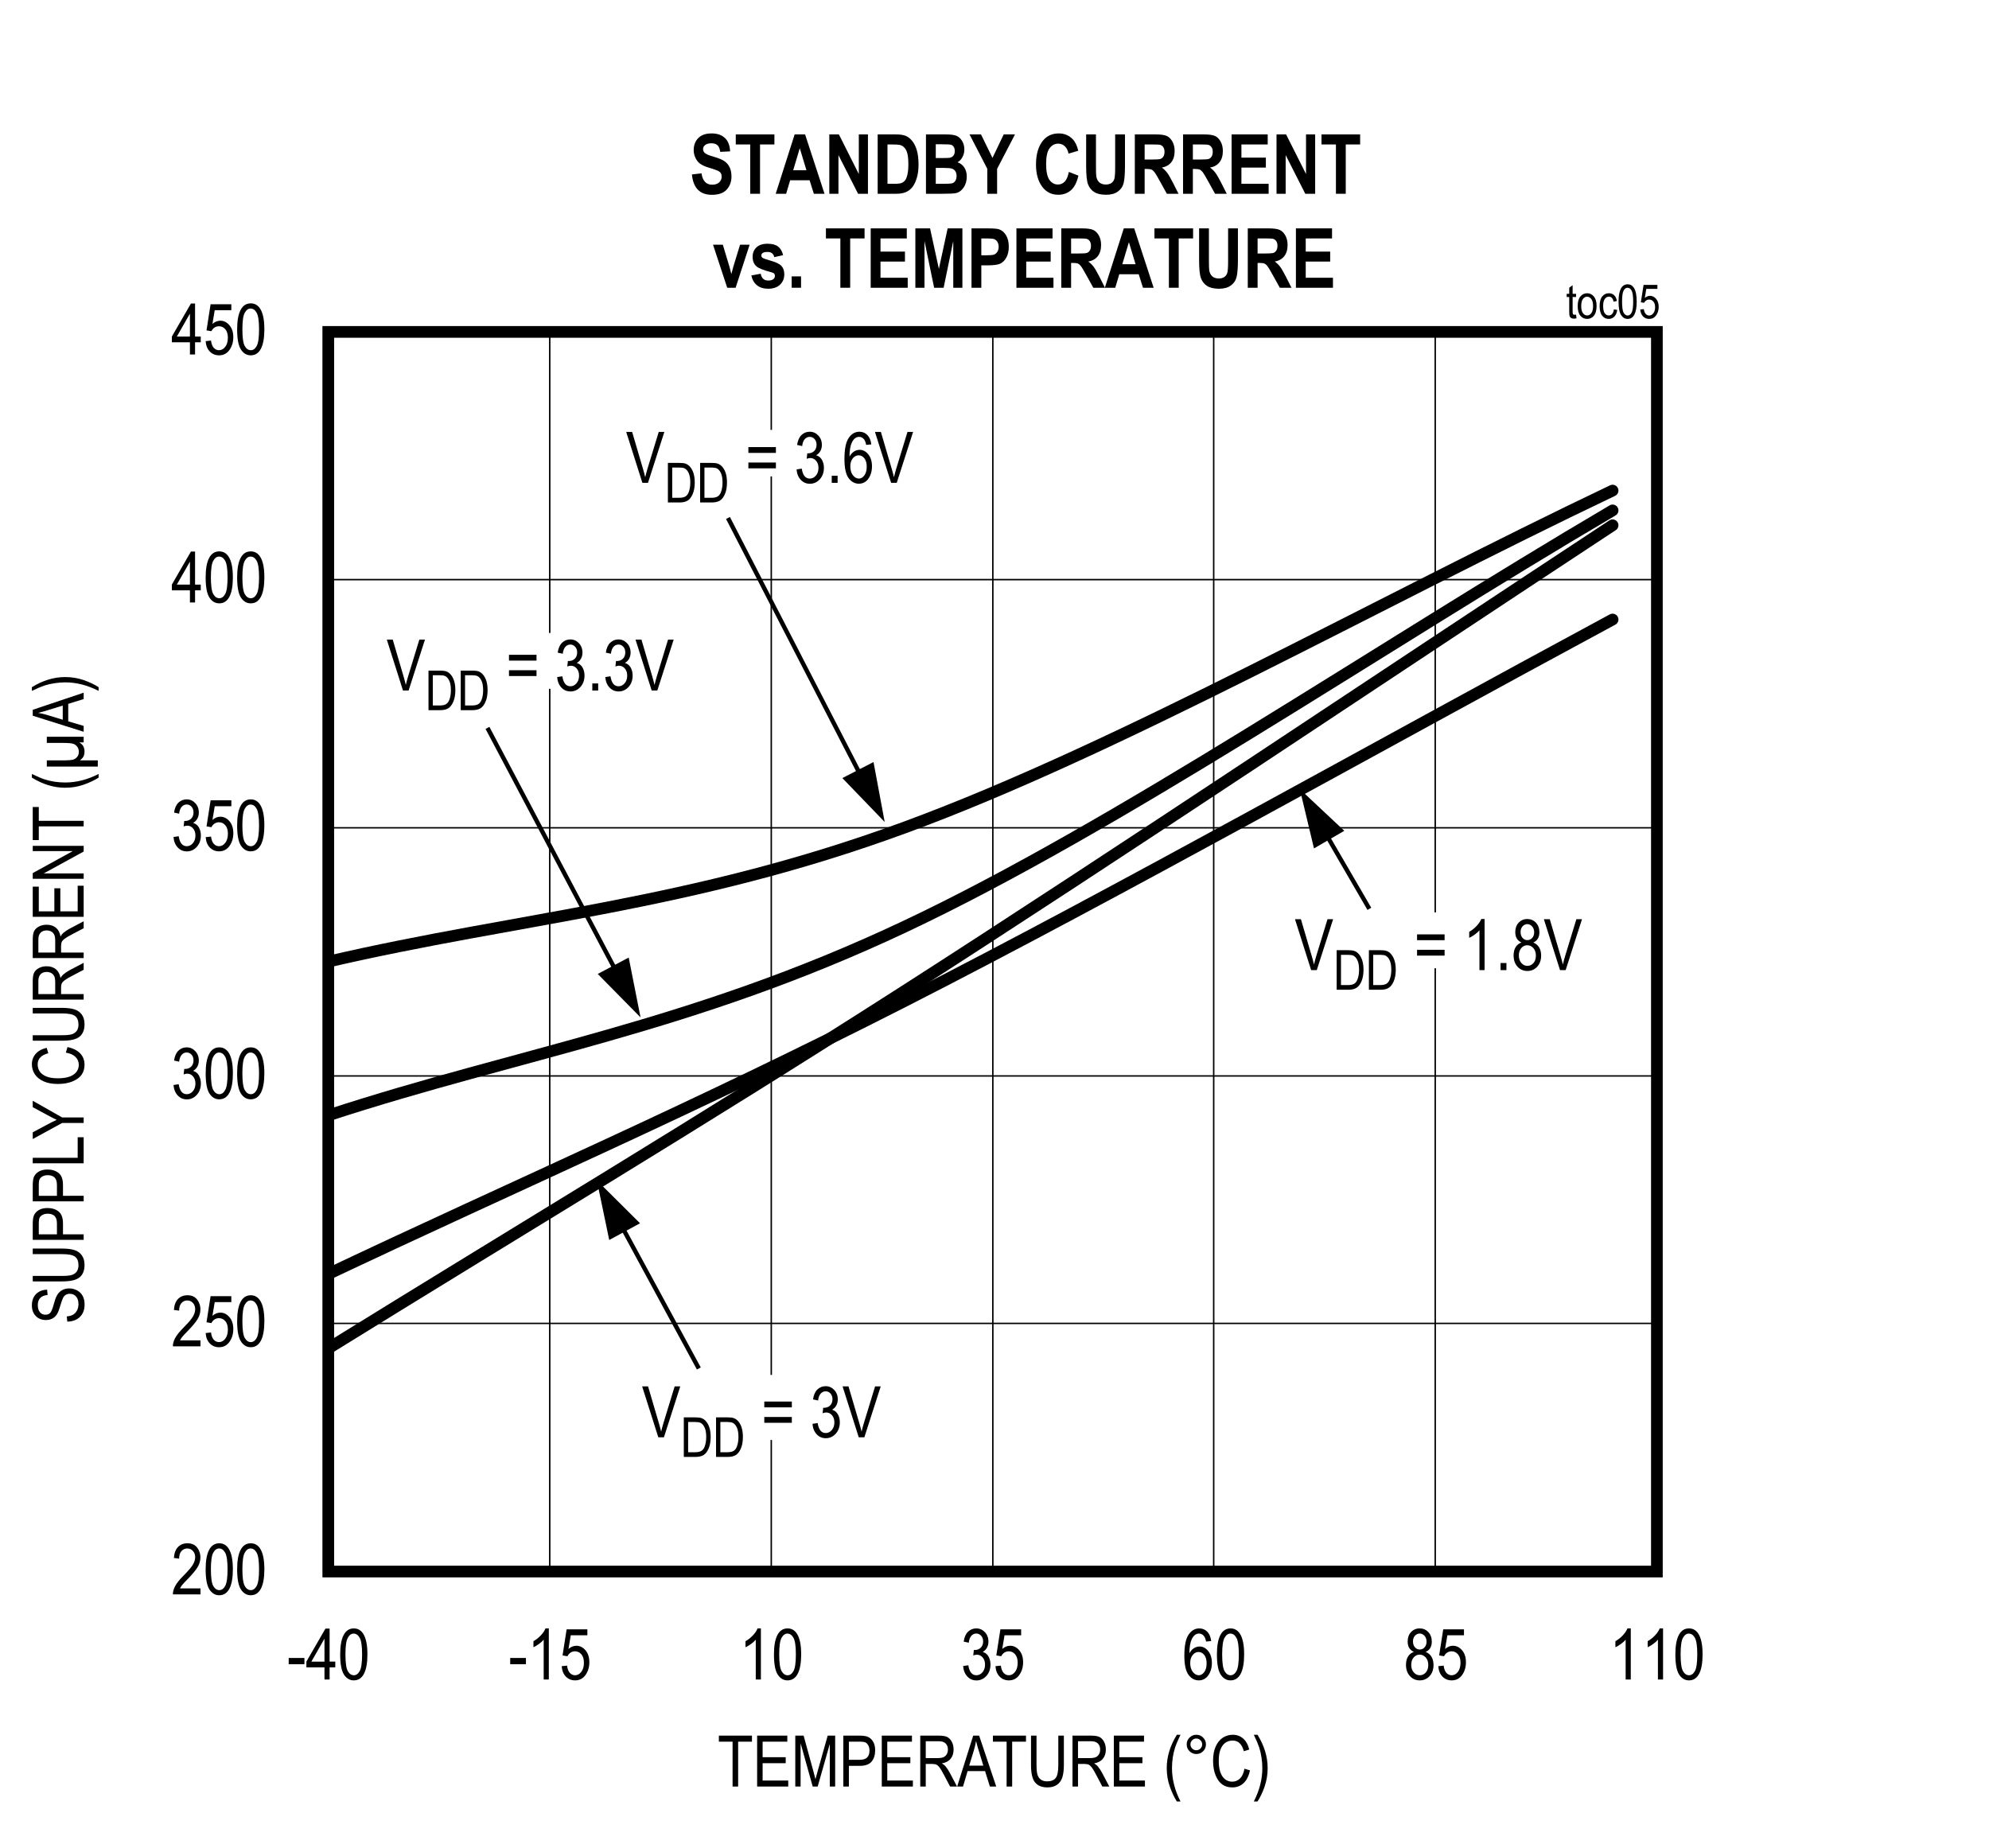 <?xml version="1.0" encoding="UTF-8"?>
<svg height="467.871pt" id="svg753" inkscape:version="0.92.4 (5da689c313, 2019-01-14)" sodipodi:docname="chart5.svg" version="1.2" viewBox="0 0 503.488 467.871" width="503.488pt" xmlns="http://www.w3.org/2000/svg" xmlns:cc="http://creativecommons.org/ns#" xmlns:dc="http://purl.org/dc/elements/1.1/" xmlns:inkscape="http://www.inkscape.org/namespaces/inkscape" xmlns:rdf="http://www.w3.org/1999/02/22-rdf-syntax-ns#" xmlns:sodipodi="http://sodipodi.sourceforge.net/DTD/sodipodi-0.dtd" xmlns:svg="http://www.w3.org/2000/svg" xmlns:xlink="http://www.w3.org/1999/xlink">
  <rect x="0" y="0" width="503.488" height="467.871" fill="#808080" stroke="none"/>
  <sodipodi:namedview bordercolor="#666666" borderopacity="1" gridtolerance="10" guidetolerance="10" id="namedview755" inkscape:current-layer="svg753" inkscape:cx="335.50521" inkscape:cy="311.95313" inkscape:pageopacity="0" inkscape:pageshadow="2" inkscape:window-height="480" inkscape:window-maximized="0" inkscape:window-width="640" inkscape:window-x="0" inkscape:window-y="0" inkscape:zoom="0.28921569" objecttolerance="10" pagecolor="#ffffff" showgrid="false"/>
  <defs id="defs250">
    <g id="g236">
      <symbol id="glyph0-0" overflow="visible" style="overflow:visible">
        <path d="M 0.391,0 V -11.25 H 3.812 V 0 Z m 0.406,-0.469 H 3.406 V -10.875 H 0.797 Z m 0,0" id="path2" inkscape:connector-curvature="0" style="stroke:none"/>
      </symbol>
      <symbol id="glyph0-1" overflow="visible" style="overflow:visible">
        <path d="M 7.422,-1.516 V 0 H 0.438 c -0.023,-0.613 0.16,-1.301 0.547,-2.062 0.395,-0.758 1.113,-1.66 2.156,-2.703 1.207,-1.207 2,-2.141 2.375,-2.797 0.371,-0.652 0.562,-1.27 0.562,-1.844 0,-0.652 -0.195,-1.188 -0.578,-1.594 -0.375,-0.414 -0.848,-0.625 -1.406,-0.625 -0.605,0 -1.105,0.227 -1.5,0.672 -0.387,0.438 -0.578,1.074 -0.578,1.906 L 0.688,-9.219 C 0.777,-10.445 1.129,-11.375 1.734,-12 c 0.602,-0.621 1.398,-0.938 2.391,-0.938 1.082,0 1.898,0.367 2.453,1.094 0.551,0.719 0.828,1.543 0.828,2.469 0,0.824 -0.223,1.617 -0.656,2.375 -0.43,0.75 -1.246,1.754 -2.453,3 -0.781,0.793 -1.289,1.336 -1.516,1.625 -0.219,0.281 -0.402,0.57 -0.547,0.859 z m 0,0" id="path5" inkscape:connector-curvature="0" style="stroke:none"/>
      </symbol>
      <symbol id="glyph0-2" overflow="visible" style="overflow:visible">
        <path d="m 0.594,-6.359 c 0,-2.152 0.289,-3.789 0.875,-4.906 0.582,-1.113 1.441,-1.672 2.578,-1.672 1.008,0 1.801,0.457 2.375,1.359 0.707,1.086 1.062,2.824 1.062,5.219 0,2.156 -0.293,3.793 -0.875,4.906 C 6.023,-0.336 5.164,0.219 4.031,0.219 3.02,0.219 2.191,-0.27 1.547,-1.25 0.91,-2.238 0.594,-3.941 0.594,-6.359 Z m 1.328,0 c 0,2.094 0.195,3.504 0.594,4.219 0.402,0.711 0.922,1.062 1.547,1.062 0.59,0 1.086,-0.359 1.484,-1.078 0.395,-0.727 0.594,-2.129 0.594,-4.203 0,-2.09 -0.207,-3.492 -0.609,-4.203 -0.398,-0.707 -0.914,-1.062 -1.547,-1.062 -0.586,0 -1.074,0.363 -1.469,1.078 -0.398,0.719 -0.594,2.117 -0.594,4.188 z m 0,0" id="path8" inkscape:connector-curvature="0" style="stroke:none"/>
      </symbol>
      <symbol id="glyph0-3" overflow="visible" style="overflow:visible">
        <path d="m 0.594,-3.375 1.359,-0.141 c 0.102,0.824 0.336,1.441 0.703,1.844 0.371,0.398 0.812,0.594 1.312,0.594 0.613,0 1.141,-0.281 1.578,-0.844 C 5.992,-2.492 6.219,-3.27 6.219,-4.25 c 0,-0.914 -0.215,-1.625 -0.641,-2.125 -0.43,-0.508 -0.973,-0.766 -1.625,-0.766 -0.398,0 -0.77,0.113 -1.109,0.328 -0.336,0.219 -0.602,0.527 -0.797,0.922 L 0.812,-6.094 1.844,-12.703 h 5.25 v 1.5 H 2.891 L 2.312,-7.734 c 0.621,-0.539 1.289,-0.812 2,-0.812 0.883,0 1.648,0.383 2.297,1.141 0.652,0.75 0.984,1.762 0.984,3.031 0,1.262 -0.332,2.348 -0.984,3.25 -0.648,0.898 -1.523,1.344 -2.625,1.344 -0.918,0 -1.695,-0.316 -2.328,-0.953 C 1.031,-1.367 0.676,-2.25 0.594,-3.375 Z m 0,0" id="path11" inkscape:connector-curvature="0" style="stroke:none"/>
      </symbol>
      <symbol id="glyph0-4" overflow="visible" style="overflow:visible">
        <path d="M 4.75,0 V -3.078 H 0.172 V -4.531 L 5,-12.891 h 1.047 v 8.359 h 1.438 v 1.453 h -1.438 V 0 Z m 0,-4.531 v -5.812 l -3.312,5.812 z m 0,0" id="path14" inkscape:connector-curvature="0" style="stroke:none"/>
      </symbol>
      <symbol id="glyph0-5" overflow="visible" style="overflow:visible">
        <path d="M 0.469,-3.875 V -5.453 H 4.453 V -3.875 Z m 0,0" id="path17" inkscape:connector-curvature="0" style="stroke:none"/>
      </symbol>
      <symbol id="glyph0-6" overflow="visible" style="overflow:visible">
        <path d="M 5.469,0 H 4.172 V -10.078 C 3.879,-9.723 3.477,-9.363 2.969,-9 c -0.5,0.367 -0.965,0.645 -1.391,0.828 v -1.531 c 0.715,-0.402 1.348,-0.906 1.891,-1.5 C 4.02,-11.793 4.406,-12.375 4.625,-12.938 h 0.844 z m 0,0" id="path20" inkscape:connector-curvature="0" style="stroke:none"/>
      </symbol>
      <symbol id="glyph0-7" overflow="visible" style="overflow:visible">
        <path d="m 0.594,-3.406 1.312,-0.203 c 0.258,1.688 0.941,2.531 2.047,2.531 0.582,0 1.094,-0.25 1.531,-0.75 0.434,-0.496 0.656,-1.148 0.656,-1.953 0,-0.746 -0.207,-1.352 -0.609,-1.812 -0.398,-0.457 -0.887,-0.688 -1.469,-0.688 -0.242,0 -0.543,0.066 -0.906,0.188 L 3.312,-7.484 3.5,-7.469 c 0.645,0 1.164,-0.195 1.562,-0.594 0.395,-0.395 0.594,-0.922 0.594,-1.578 0,-0.59 -0.168,-1.07 -0.5,-1.438 -0.336,-0.371 -0.742,-0.562 -1.219,-0.562 -0.5,0 -0.926,0.195 -1.266,0.578 -0.344,0.387 -0.566,0.973 -0.656,1.75 l -1.281,-0.281 c 0.152,-1.102 0.52,-1.938 1.094,-2.5 0.582,-0.559 1.281,-0.844 2.094,-0.844 0.852,0 1.578,0.32 2.172,0.953 C 6.695,-11.359 7,-10.559 7,-9.594 c 0,0.586 -0.133,1.105 -0.391,1.562 -0.25,0.449 -0.605,0.801 -1.062,1.047 0.414,0.125 0.758,0.324 1.031,0.594 0.277,0.262 0.504,0.621 0.672,1.078 0.176,0.449 0.266,0.949 0.266,1.5 0,1.188 -0.352,2.164 -1.047,2.922 -0.699,0.75 -1.535,1.125 -2.5,1.125 C 3.062,0.234 2.293,-0.094 1.672,-0.75 1.047,-1.402 0.684,-2.289 0.594,-3.406 Z m 0,0" id="path23" inkscape:connector-curvature="0" style="stroke:none"/>
      </symbol>
      <symbol id="glyph0-8" overflow="visible" style="overflow:visible">
        <path d="m 7.328,-9.734 -1.297,0.125 c -0.125,-0.652 -0.309,-1.125 -0.547,-1.406 -0.344,-0.414 -0.762,-0.625 -1.25,-0.625 -0.75,0 -1.355,0.473 -1.812,1.406 -0.398,0.812 -0.602,2.012 -0.609,3.594 0.301,-0.559 0.676,-0.988 1.125,-1.281 0.457,-0.289 0.938,-0.438 1.438,-0.438 0.84,0 1.57,0.383 2.188,1.141 0.621,0.762 0.938,1.777 0.938,3.047 0,0.855 -0.16,1.637 -0.469,2.344 -0.312,0.699 -0.715,1.215 -1.203,1.547 -0.492,0.332 -1.035,0.5 -1.625,0.5 -1.062,0 -1.945,-0.477 -2.641,-1.438 -0.688,-0.957 -1.031,-2.562 -1.031,-4.812 0,-2.488 0.352,-4.258 1.062,-5.312 0.707,-1.059 1.613,-1.594 2.719,-1.594 0.801,0 1.473,0.277 2.016,0.828 0.539,0.543 0.875,1.336 1,2.375 z m -5.312,5.562 c 0,0.93 0.219,1.68 0.656,2.25 0.445,0.562 0.957,0.844 1.531,0.844 0.508,0 0.961,-0.266 1.359,-0.797 0.402,-0.539 0.609,-1.273 0.609,-2.203 0,-0.914 -0.199,-1.625 -0.594,-2.125 C 5.18,-6.711 4.695,-6.969 4.125,-6.969 c -0.562,0 -1.059,0.258 -1.484,0.766 -0.418,0.5 -0.625,1.18 -0.625,2.031 z m 0,0" id="path26" inkscape:connector-curvature="0" style="stroke:none"/>
      </symbol>
      <symbol id="glyph0-9" overflow="visible" style="overflow:visible">
        <path d="M 2.578,-6.984 C 2.055,-7.223 1.66,-7.562 1.391,-8 1.129,-8.434 1,-8.977 1,-9.625 c 0,-0.977 0.285,-1.773 0.859,-2.391 0.582,-0.613 1.312,-0.922 2.188,-0.922 0.871,0 1.602,0.316 2.188,0.938 0.582,0.625 0.875,1.434 0.875,2.422 0,0.625 -0.133,1.16 -0.391,1.594 -0.25,0.43 -0.637,0.762 -1.156,1 0.633,0.25 1.125,0.66 1.469,1.219 0.34,0.562 0.516,1.262 0.516,2.094 0,1.148 -0.336,2.086 -1,2.812 C 5.879,-0.141 5.051,0.219 4.062,0.219 c -0.992,0 -1.82,-0.359 -2.484,-1.078 -0.668,-0.727 -1,-1.68 -1,-2.859 0,-0.863 0.176,-1.57 0.531,-2.125 0.352,-0.559 0.844,-0.941 1.469,-1.141 z m -0.234,-2.688 c 0,0.637 0.164,1.145 0.5,1.516 0.332,0.375 0.738,0.562 1.219,0.562 0.477,0 0.883,-0.18 1.219,-0.547 0.332,-0.371 0.5,-0.852 0.5,-1.438 0,-0.602 -0.176,-1.098 -0.516,-1.484 -0.344,-0.383 -0.754,-0.578 -1.219,-0.578 -0.469,0 -0.871,0.191 -1.203,0.562 -0.336,0.375 -0.5,0.848 -0.5,1.406 z m -0.438,5.953 c 0,0.793 0.211,1.434 0.641,1.922 0.426,0.48 0.93,0.719 1.516,0.719 0.602,0 1.113,-0.234 1.531,-0.703 0.414,-0.465 0.625,-1.098 0.625,-1.891 0,-0.789 -0.215,-1.426 -0.641,-1.906 -0.43,-0.477 -0.945,-0.719 -1.547,-0.719 -0.594,0 -1.102,0.242 -1.516,0.719 -0.406,0.48 -0.609,1.102 -0.609,1.859 z m 0,0" id="path29" inkscape:connector-curvature="0" style="stroke:none"/>
      </symbol>
      <symbol id="glyph0-10" overflow="visible" style="overflow:visible">
        <path d="m 4.172,0 -4.094,-12.891 h 1.5 l 2.75,9.359 c 0.215,0.73 0.406,1.434 0.562,2.109 0.164,-0.707 0.352,-1.41 0.562,-2.109 L 8.312,-12.891 H 9.734 L 5.594,0 Z m 0,0" id="path32" inkscape:connector-curvature="0" style="stroke:none"/>
      </symbol>
      <symbol id="glyph0-11" overflow="visible" style="overflow:visible">
        <path d="M 7.781,-7.578 H 0.812 v -1.469 h 6.969 z m 0,3.906 H 0.812 v -1.469 h 6.969 z m 0,0" id="path35" inkscape:connector-curvature="0" style="stroke:none"/>
      </symbol>
      <symbol id="glyph0-12" overflow="visible" style="overflow:visible">
        <path d="" id="path38" inkscape:connector-curvature="0" style="stroke:none"/>
      </symbol>
      <symbol id="glyph0-13" overflow="visible" style="overflow:visible">
        <path d="M 1.359,0 V -1.797 H 2.844 V 0 Z m 0,0" id="path41" inkscape:connector-curvature="0" style="stroke:none"/>
      </symbol>
      <symbol id="glyph1-0" overflow="visible" style="overflow:visible">
        <path d="M 0.391,0 V -11.25 H 3.812 V 0 Z m 0.406,-0.469 H 3.406 V -10.875 H 0.797 Z m 0,0" id="path44" inkscape:connector-curvature="0" style="stroke:none"/>
      </symbol>
      <symbol id="glyph1-1" overflow="visible" style="overflow:visible">
        <path d="m 0.594,-3.406 1.312,-0.203 c 0.258,1.688 0.941,2.531 2.047,2.531 0.582,0 1.094,-0.25 1.531,-0.75 0.434,-0.496 0.656,-1.148 0.656,-1.953 0,-0.746 -0.207,-1.352 -0.609,-1.812 -0.398,-0.457 -0.887,-0.688 -1.469,-0.688 -0.242,0 -0.543,0.066 -0.906,0.188 L 3.312,-7.484 3.5,-7.469 c 0.645,0 1.164,-0.195 1.562,-0.594 0.395,-0.395 0.594,-0.922 0.594,-1.578 0,-0.59 -0.168,-1.07 -0.5,-1.438 -0.336,-0.371 -0.742,-0.562 -1.219,-0.562 -0.5,0 -0.926,0.195 -1.266,0.578 -0.344,0.387 -0.566,0.973 -0.656,1.75 l -1.281,-0.281 c 0.152,-1.102 0.52,-1.938 1.094,-2.5 0.582,-0.559 1.281,-0.844 2.094,-0.844 0.852,0 1.578,0.32 2.172,0.953 C 6.695,-11.359 7,-10.559 7,-9.594 c 0,0.586 -0.133,1.105 -0.391,1.562 -0.25,0.449 -0.605,0.801 -1.062,1.047 0.414,0.125 0.758,0.324 1.031,0.594 0.277,0.262 0.504,0.621 0.672,1.078 0.176,0.449 0.266,0.949 0.266,1.5 0,1.188 -0.352,2.164 -1.047,2.922 -0.699,0.75 -1.535,1.125 -2.5,1.125 C 3.062,0.234 2.293,-0.094 1.672,-0.75 1.047,-1.402 0.684,-2.289 0.594,-3.406 Z m 0,0" id="path47" inkscape:connector-curvature="0" style="stroke:none"/>
      </symbol>
      <symbol id="glyph1-2" overflow="visible" style="overflow:visible">
        <path d="m 0.594,-6.359 c 0,-2.152 0.289,-3.789 0.875,-4.906 0.582,-1.113 1.441,-1.672 2.578,-1.672 1.008,0 1.801,0.457 2.375,1.359 0.707,1.086 1.062,2.824 1.062,5.219 0,2.156 -0.293,3.793 -0.875,4.906 C 6.023,-0.336 5.164,0.219 4.031,0.219 3.02,0.219 2.191,-0.27 1.547,-1.25 0.91,-2.238 0.594,-3.941 0.594,-6.359 Z m 1.328,0 c 0,2.094 0.195,3.504 0.594,4.219 0.402,0.711 0.922,1.062 1.547,1.062 0.59,0 1.086,-0.359 1.484,-1.078 0.395,-0.727 0.594,-2.129 0.594,-4.203 0,-2.09 -0.207,-3.492 -0.609,-4.203 -0.398,-0.707 -0.914,-1.062 -1.547,-1.062 -0.586,0 -1.074,0.363 -1.469,1.078 -0.398,0.719 -0.594,2.117 -0.594,4.188 z m 0,0" id="path50" inkscape:connector-curvature="0" style="stroke:none"/>
      </symbol>
      <symbol id="glyph1-3" overflow="visible" style="overflow:visible">
        <path d="m 0.594,-3.375 1.359,-0.141 c 0.102,0.824 0.336,1.441 0.703,1.844 0.371,0.398 0.812,0.594 1.312,0.594 0.613,0 1.141,-0.281 1.578,-0.844 C 5.992,-2.492 6.219,-3.27 6.219,-4.25 c 0,-0.914 -0.215,-1.625 -0.641,-2.125 -0.43,-0.508 -0.973,-0.766 -1.625,-0.766 -0.398,0 -0.77,0.113 -1.109,0.328 -0.336,0.219 -0.602,0.527 -0.797,0.922 L 0.812,-6.094 1.844,-12.703 h 5.25 v 1.5 H 2.891 L 2.312,-7.734 c 0.621,-0.539 1.289,-0.812 2,-0.812 0.883,0 1.648,0.383 2.297,1.141 0.652,0.75 0.984,1.762 0.984,3.031 0,1.262 -0.332,2.348 -0.984,3.25 -0.648,0.898 -1.523,1.344 -2.625,1.344 -0.918,0 -1.695,-0.316 -2.328,-0.953 C 1.031,-1.367 0.676,-2.25 0.594,-3.375 Z m 0,0" id="path53" inkscape:connector-curvature="0" style="stroke:none"/>
      </symbol>
      <symbol id="glyph1-4" overflow="visible" style="overflow:visible">
        <path d="M 3.844,0 V -11.359 H 0.375 v -1.531 H 8.75 v 1.531 H 5.25 V 0 Z m 0,0" id="path56" inkscape:connector-curvature="0" style="stroke:none"/>
      </symbol>
      <symbol id="glyph1-5" overflow="visible" style="overflow:visible">
        <path d="M 1.172,0 V -12.891 H 8.812 v 1.531 h -6.25 v 3.938 H 8.406 V -5.906 H 2.562 v 4.391 H 9.047 V 0 Z m 0,0" id="path59" inkscape:connector-curvature="0" style="stroke:none"/>
      </symbol>
      <symbol id="glyph1-6" overflow="visible" style="overflow:visible">
        <path d="m 1.094,0 v -12.891 h 2.109 l 2.5,9.125 0.5,1.906 c 0.121,-0.465 0.312,-1.156 0.562,-2.062 l 2.531,-8.969 H 11.188 V 0 H 9.828 V -10.781 L 6.766,0 H 5.5 L 2.438,-10.969 V 0 Z m 0,0" id="path62" inkscape:connector-curvature="0" style="stroke:none"/>
      </symbol>
      <symbol id="glyph1-7" overflow="visible" style="overflow:visible">
        <path d="M 1.141,0 V -12.891 H 5.125 c 0.934,0 1.629,0.086 2.078,0.25 0.602,0.219 1.086,0.633 1.453,1.234 0.363,0.605 0.547,1.352 0.547,2.234 0,1.156 -0.301,2.105 -0.891,2.844 -0.594,0.73 -1.617,1.094 -3.062,1.094 H 2.547 V 0 Z m 1.406,-6.766 H 5.281 c 0.852,0 1.477,-0.191 1.875,-0.578 0.402,-0.383 0.609,-0.973 0.609,-1.766 0,-0.508 -0.102,-0.941 -0.297,-1.297 -0.199,-0.363 -0.441,-0.613 -0.719,-0.75 -0.273,-0.133 -0.773,-0.203 -1.5,-0.203 H 2.547 Z m 0,0" id="path65" inkscape:connector-curvature="0" style="stroke:none"/>
      </symbol>
      <symbol id="glyph1-8" overflow="visible" style="overflow:visible">
        <path d="M 1.141,0 V -12.891 H 5.812 c 0.977,0 1.703,0.121 2.172,0.359 0.465,0.242 0.848,0.645 1.141,1.203 0.301,0.562 0.453,1.215 0.453,1.953 0,0.969 -0.258,1.758 -0.766,2.359 -0.5,0.605 -1.238,0.992 -2.203,1.156 0.395,0.23 0.691,0.465 0.891,0.703 0.414,0.5 0.785,1.055 1.109,1.656 L 10.453,0 H 8.688 L 7.281,-2.688 C 6.738,-3.727 6.324,-4.43 6.047,-4.797 5.773,-5.16 5.508,-5.406 5.25,-5.531 4.988,-5.652 4.621,-5.719 4.156,-5.719 h -1.625 V 0 Z M 2.531,-7.203 h 3 c 0.652,0 1.156,-0.078 1.5,-0.234 0.34,-0.152 0.613,-0.398 0.812,-0.734 0.195,-0.34 0.297,-0.742 0.297,-1.203 0,-0.645 -0.195,-1.156 -0.578,-1.531 -0.375,-0.371 -0.941,-0.562 -1.688,-0.562 H 2.531 Z m 0,0" id="path68" inkscape:connector-curvature="0" style="stroke:none"/>
      </symbol>
      <symbol id="glyph1-9" overflow="visible" style="overflow:visible">
        <path d="m -0.016,0 4.062,-12.891 h 1.5 L 9.875,0 H 8.266 L 7.047,-3.906 H 2.625 L 1.469,0 Z M 3.031,-5.297 h 3.578 l -1.094,-3.562 c -0.344,-1.09 -0.598,-1.984 -0.75,-2.672 -0.137,0.824 -0.332,1.645 -0.578,2.453 z m 0,0" id="path71" inkscape:connector-curvature="0" style="stroke:none"/>
      </symbol>
      <symbol id="glyph1-10" overflow="visible" style="overflow:visible">
        <path d="m 8.047,-12.891 h 1.406 V -5.438 c 0,1.25 -0.129,2.277 -0.375,3.078 C 8.836,-1.566 8.395,-0.934 7.75,-0.469 c -0.637,0.461 -1.449,0.688 -2.438,0.688 -1.398,0 -2.445,-0.414 -3.141,-1.25 -0.688,-0.832 -1.031,-2.301 -1.031,-4.406 v -7.453 H 2.531 v 7.438 c 0,1.168 0.086,2.012 0.266,2.531 0.184,0.523 0.484,0.926 0.891,1.203 0.414,0.273 0.922,0.406 1.516,0.406 0.996,0 1.723,-0.281 2.172,-0.844 0.445,-0.559 0.672,-1.66 0.672,-3.297 z m 0,0" id="path74" inkscape:connector-curvature="0" style="stroke:none"/>
      </symbol>
      <symbol id="glyph1-11" overflow="visible" style="overflow:visible">
        <path d="" id="path77" inkscape:connector-curvature="0" style="stroke:none"/>
      </symbol>
      <symbol id="glyph1-12" overflow="visible" style="overflow:visible">
        <path d="M 3.453,3.781 C 2.805,2.781 2.215,1.539 1.688,0.062 1.156,-1.414 0.891,-2.992 0.891,-4.672 c 0,-2.852 0.852,-5.664 2.562,-8.438 H 4.375 c -0.656,1.375 -1.113,2.445 -1.359,3.203 -0.25,0.762 -0.449,1.602 -0.594,2.516 -0.137,0.906 -0.203,1.82 -0.203,2.734 0,2.812 0.719,5.625 2.156,8.438 z m 0,0" id="path80" inkscape:connector-curvature="0" style="stroke:none"/>
      </symbol>
      <symbol id="glyph1-13" overflow="visible" style="overflow:visible">
        <path d="m 1.125,-10.672 c 0,-0.676 0.238,-1.25 0.719,-1.719 0.477,-0.477 1.051,-0.719 1.719,-0.719 0.676,0 1.25,0.242 1.719,0.719 C 5.758,-11.922 6,-11.348 6,-10.672 6,-9.992 5.758,-9.414 5.281,-8.938 4.812,-8.469 4.238,-8.234 3.562,-8.234 2.895,-8.234 2.32,-8.469 1.844,-8.938 1.363,-9.414 1.125,-9.992 1.125,-10.672 Z m 0.953,0 c 0,0.406 0.145,0.758 0.438,1.047 0.289,0.293 0.641,0.438 1.047,0.438 0.402,0 0.754,-0.145 1.047,-0.438 0.289,-0.289 0.438,-0.641 0.438,-1.047 0,-0.402 -0.148,-0.754 -0.438,-1.047 -0.293,-0.289 -0.645,-0.438 -1.047,-0.438 -0.406,0 -0.758,0.148 -1.047,0.438 -0.293,0.293 -0.438,0.645 -0.438,1.047 z m 0,0" id="path83" inkscape:connector-curvature="0" style="stroke:none"/>
      </symbol>
      <symbol id="glyph1-14" overflow="visible" style="overflow:visible">
        <path d="m 8.641,-4.516 1.406,0.422 c -0.312,1.449 -0.863,2.535 -1.641,3.25 C 7.633,-0.133 6.691,0.219 5.578,0.219 4.598,0.219 3.758,-0.02 3.062,-0.5 2.375,-0.977 1.805,-1.742 1.359,-2.797 0.922,-3.848 0.703,-5.094 0.703,-6.531 c 0,-1.414 0.219,-2.613 0.656,-3.594 0.445,-0.988 1.047,-1.734 1.797,-2.234 0.758,-0.496 1.609,-0.75 2.547,-0.75 1.008,0 1.879,0.32 2.609,0.953 0.738,0.637 1.254,1.57 1.547,2.797 l -1.375,0.406 c -0.469,-1.789 -1.41,-2.688 -2.812,-2.688 -0.711,0 -1.324,0.184 -1.844,0.547 -0.512,0.355 -0.926,0.914 -1.234,1.672 -0.305,0.762 -0.453,1.727 -0.453,2.891 0,1.762 0.312,3.086 0.938,3.969 0.621,0.887 1.453,1.328 2.484,1.328 0.758,0 1.414,-0.27 1.969,-0.812 0.551,-0.539 0.922,-1.363 1.109,-2.469 z m 0,0" id="path86" inkscape:connector-curvature="0" style="stroke:none"/>
      </symbol>
      <symbol id="glyph1-15" overflow="visible" style="overflow:visible">
        <path d="m 1.469,3.781 h -0.938 c 1.434,-2.812 2.156,-5.625 2.156,-8.438 0,-0.914 -0.074,-1.828 -0.219,-2.734 -0.137,-0.914 -0.332,-1.754 -0.578,-2.516 -0.25,-0.758 -0.707,-1.828 -1.359,-3.203 h 0.938 c 1.707,2.773 2.562,5.586 2.562,8.438 C 4.031,-3.035 3.773,-1.477 3.266,0 2.754,1.465 2.152,2.727 1.469,3.781 Z m 0,0" id="path89" inkscape:connector-curvature="0" style="stroke:none"/>
      </symbol>
      <symbol id="glyph1-16" overflow="visible" style="overflow:visible">
        <path d="m 4.172,0 -4.094,-12.891 h 1.5 l 2.75,9.359 c 0.215,0.73 0.406,1.434 0.562,2.109 0.164,-0.707 0.352,-1.41 0.562,-2.109 L 8.312,-12.891 H 9.734 L 5.594,0 Z m 0,0" id="path92" inkscape:connector-curvature="0" style="stroke:none"/>
      </symbol>
      <symbol id="glyph1-17" overflow="visible" style="overflow:visible">
        <path d="M 7.781,-7.578 H 0.812 v -1.469 h 6.969 z m 0,3.906 H 0.812 v -1.469 h 6.969 z m 0,0" id="path95" inkscape:connector-curvature="0" style="stroke:none"/>
      </symbol>
      <symbol id="glyph1-18" overflow="visible" style="overflow:visible">
        <path d="M 5.469,0 H 4.172 V -10.078 C 3.879,-9.723 3.477,-9.363 2.969,-9 c -0.5,0.367 -0.965,0.645 -1.391,0.828 v -1.531 c 0.715,-0.402 1.348,-0.906 1.891,-1.5 C 4.02,-11.793 4.406,-12.375 4.625,-12.938 h 0.844 z m 0,0" id="path98" inkscape:connector-curvature="0" style="stroke:none"/>
      </symbol>
      <symbol id="glyph1-19" overflow="visible" style="overflow:visible">
        <path d="M 1.359,0 V -1.797 H 2.844 V 0 Z m 0,0" id="path101" inkscape:connector-curvature="0" style="stroke:none"/>
      </symbol>
      <symbol id="glyph1-20" overflow="visible" style="overflow:visible">
        <path d="M 2.578,-6.984 C 2.055,-7.223 1.66,-7.562 1.391,-8 1.129,-8.434 1,-8.977 1,-9.625 c 0,-0.977 0.285,-1.773 0.859,-2.391 0.582,-0.613 1.312,-0.922 2.188,-0.922 0.871,0 1.602,0.316 2.188,0.938 0.582,0.625 0.875,1.434 0.875,2.422 0,0.625 -0.133,1.16 -0.391,1.594 -0.25,0.43 -0.637,0.762 -1.156,1 0.633,0.25 1.125,0.66 1.469,1.219 0.34,0.562 0.516,1.262 0.516,2.094 0,1.148 -0.336,2.086 -1,2.812 C 5.879,-0.141 5.051,0.219 4.062,0.219 c -0.992,0 -1.82,-0.359 -2.484,-1.078 -0.668,-0.727 -1,-1.68 -1,-2.859 0,-0.863 0.176,-1.57 0.531,-2.125 0.352,-0.559 0.844,-0.941 1.469,-1.141 z m -0.234,-2.688 c 0,0.637 0.164,1.145 0.5,1.516 0.332,0.375 0.738,0.562 1.219,0.562 0.477,0 0.883,-0.18 1.219,-0.547 0.332,-0.371 0.5,-0.852 0.5,-1.438 0,-0.602 -0.176,-1.098 -0.516,-1.484 -0.344,-0.383 -0.754,-0.578 -1.219,-0.578 -0.469,0 -0.871,0.191 -1.203,0.562 -0.336,0.375 -0.5,0.848 -0.5,1.406 z m -0.438,5.953 c 0,0.793 0.211,1.434 0.641,1.922 0.426,0.48 0.93,0.719 1.516,0.719 0.602,0 1.113,-0.234 1.531,-0.703 0.414,-0.465 0.625,-1.098 0.625,-1.891 0,-0.789 -0.215,-1.426 -0.641,-1.906 -0.43,-0.477 -0.945,-0.719 -1.547,-0.719 -0.594,0 -1.102,0.242 -1.516,0.719 -0.406,0.48 -0.609,1.102 -0.609,1.859 z m 0,0" id="path104" inkscape:connector-curvature="0" style="stroke:none"/>
      </symbol>
      <symbol id="glyph1-21" overflow="visible" style="overflow:visible">
        <path d="m 7.328,-9.734 -1.297,0.125 c -0.125,-0.652 -0.309,-1.125 -0.547,-1.406 -0.344,-0.414 -0.762,-0.625 -1.25,-0.625 -0.75,0 -1.355,0.473 -1.812,1.406 -0.398,0.812 -0.602,2.012 -0.609,3.594 0.301,-0.559 0.676,-0.988 1.125,-1.281 0.457,-0.289 0.938,-0.438 1.438,-0.438 0.84,0 1.57,0.383 2.188,1.141 0.621,0.762 0.938,1.777 0.938,3.047 0,0.855 -0.16,1.637 -0.469,2.344 -0.312,0.699 -0.715,1.215 -1.203,1.547 -0.492,0.332 -1.035,0.5 -1.625,0.5 -1.062,0 -1.945,-0.477 -2.641,-1.438 -0.688,-0.957 -1.031,-2.562 -1.031,-4.812 0,-2.488 0.352,-4.258 1.062,-5.312 0.707,-1.059 1.613,-1.594 2.719,-1.594 0.801,0 1.473,0.277 2.016,0.828 0.539,0.543 0.875,1.336 1,2.375 z m -5.312,5.562 c 0,0.93 0.219,1.68 0.656,2.25 0.445,0.562 0.957,0.844 1.531,0.844 0.508,0 0.961,-0.266 1.359,-0.797 0.402,-0.539 0.609,-1.273 0.609,-2.203 0,-0.914 -0.199,-1.625 -0.594,-2.125 C 5.18,-6.711 4.695,-6.969 4.125,-6.969 c -0.562,0 -1.059,0.258 -1.484,0.766 -0.418,0.5 -0.625,1.18 -0.625,2.031 z m 0,0" id="path107" inkscape:connector-curvature="0" style="stroke:none"/>
      </symbol>
      <symbol id="glyph2-0" overflow="visible" style="overflow:visible">
        <path d="M 0,-0.391 H -11.25 V -3.812 H 0 Z m -0.469,-0.406 V -3.406 H -10.875 v 2.609 z m 0,0" id="path110" inkscape:connector-curvature="0" style="stroke:none"/>
      </symbol>
      <symbol id="glyph2-1" overflow="visible" style="overflow:visible">
        <path d="m -4.141,-0.672 -0.141,-1.312 c 0.711,-0.07 1.262,-0.234 1.656,-0.484 0.398,-0.246 0.715,-0.602 0.953,-1.062 0.242,-0.465 0.359,-0.988 0.359,-1.562 0,-0.832 -0.203,-1.477 -0.609,-1.938 -0.402,-0.457 -0.93,-0.688 -1.578,-0.688 -0.383,0 -0.719,0.086 -1,0.25 -0.289,0.168 -0.523,0.418 -0.703,0.75 -0.176,0.336 -0.43,1.066 -0.766,2.188 -0.289,0.992 -0.582,1.699 -0.875,2.125 -0.301,0.418 -0.68,0.746 -1.141,0.984 -0.465,0.23 -0.988,0.344 -1.562,0.344 -1.051,0 -1.906,-0.332 -2.562,-1 -0.664,-0.676 -1,-1.586 -1,-2.734 0,-0.777 0.16,-1.461 0.469,-2.047 0.312,-0.59 0.762,-1.051 1.344,-1.375 0.574,-0.332 1.258,-0.508 2.047,-0.531 l 0.125,1.344 c -0.84,0.074 -1.469,0.332 -1.875,0.766 -0.402,0.43 -0.609,1.027 -0.609,1.797 0,0.793 0.184,1.398 0.547,1.812 0.355,0.418 0.816,0.625 1.375,0.625 0.523,0 0.926,-0.148 1.203,-0.453 0.293,-0.301 0.586,-0.988 0.875,-2.062 0.281,-1.039 0.535,-1.77 0.75,-2.188 0.324,-0.645 0.758,-1.129 1.297,-1.453 0.531,-0.332 1.176,-0.5 1.922,-0.5 0.73,0 1.402,0.176 2.016,0.516 0.605,0.344 1.07,0.816 1.391,1.406 0.309,0.594 0.469,1.316 0.469,2.156 0,1.305 -0.391,2.348 -1.172,3.125 -0.789,0.773 -1.859,1.176 -3.203,1.203 z m 0,0" id="path113" inkscape:connector-curvature="0" style="stroke:none"/>
      </symbol>
      <symbol id="glyph2-2" overflow="visible" style="overflow:visible">
        <path d="m -12.891,-8.047 v -1.406 H -5.438 c 1.25,0 2.277,0.129 3.078,0.375 0.793,0.242 1.426,0.684 1.891,1.328 0.461,0.637 0.688,1.449 0.688,2.438 0,1.398 -0.414,2.445 -1.25,3.141 -0.832,0.688 -2.301,1.031 -4.406,1.031 h -7.453 V -2.531 h 7.438 c 1.168,0 2.012,-0.086 2.531,-0.266 0.523,-0.184 0.926,-0.484 1.203,-0.891 0.273,-0.414 0.406,-0.922 0.406,-1.516 0,-0.996 -0.281,-1.723 -0.844,-2.172 -0.559,-0.445 -1.66,-0.672 -3.297,-0.672 z m 0,0" id="path116" inkscape:connector-curvature="0" style="stroke:none"/>
      </symbol>
      <symbol id="glyph2-3" overflow="visible" style="overflow:visible">
        <path d="M 0,-1.141 H -12.891 V -5.125 c 0,-0.934 0.086,-1.629 0.25,-2.078 0.219,-0.602 0.633,-1.086 1.234,-1.453 0.605,-0.363 1.352,-0.547 2.234,-0.547 1.156,0 2.105,0.301 2.844,0.891 0.73,0.594 1.094,1.617 1.094,3.062 v 2.703 H 0 Z m -6.766,-1.406 V -5.281 c 0,-0.852 -0.191,-1.477 -0.578,-1.875 -0.383,-0.402 -0.973,-0.609 -1.766,-0.609 -0.508,0 -0.941,0.102 -1.297,0.297 -0.363,0.199 -0.613,0.441 -0.75,0.719 -0.133,0.273 -0.203,0.773 -0.203,1.5 v 2.703 z m 0,0" id="path119" inkscape:connector-curvature="0" style="stroke:none"/>
      </symbol>
      <symbol id="glyph2-4" overflow="visible" style="overflow:visible">
        <path d="m 0,-1.062 h -12.891 v -1.391 h 11.375 V -7.656 H 0 Z m 0,0" id="path122" inkscape:connector-curvature="0" style="stroke:none"/>
      </symbol>
      <symbol id="glyph2-5" overflow="visible" style="overflow:visible">
        <path d="m 0,-4.109 h -5.453 l -7.438,4.062 V -1.75 L -9,-3.828 C -8.227,-4.23 -7.504,-4.594 -6.828,-4.906 -7.492,-5.215 -8.25,-5.602 -9.094,-6.062 l -3.797,-2.047 v -1.625 l 7.438,4.219 H 0 Z m 0,0" id="path125" inkscape:connector-curvature="0" style="stroke:none"/>
      </symbol>
      <symbol id="glyph2-6" overflow="visible" style="overflow:visible">
        <path d="" id="path128" inkscape:connector-curvature="0" style="stroke:none"/>
      </symbol>
      <symbol id="glyph2-7" overflow="visible" style="overflow:visible">
        <path d="m -4.516,-8.641 0.422,-1.406 c 1.449,0.312 2.535,0.863 3.25,1.641 0.711,0.773 1.062,1.715 1.062,2.828 0,0.98 -0.238,1.82 -0.719,2.516 -0.477,0.688 -1.242,1.258 -2.297,1.703 -1.051,0.438 -2.297,0.656 -3.734,0.656 -1.414,0 -2.613,-0.219 -3.594,-0.656 -0.988,-0.445 -1.734,-1.047 -2.234,-1.797 -0.496,-0.758 -0.75,-1.609 -0.75,-2.547 0,-1.008 0.32,-1.879 0.953,-2.609 0.637,-0.738 1.57,-1.254 2.797,-1.547 l 0.406,1.375 c -1.789,0.469 -2.688,1.41 -2.688,2.812 0,0.711 0.184,1.324 0.547,1.844 0.355,0.512 0.914,0.926 1.672,1.234 0.762,0.305 1.727,0.453 2.891,0.453 1.762,0 3.086,-0.312 3.969,-0.938 0.887,-0.621 1.328,-1.453 1.328,-2.484 0,-0.758 -0.27,-1.414 -0.812,-1.969 -0.539,-0.551 -1.363,-0.922 -2.469,-1.109 z m 0,0" id="path131" inkscape:connector-curvature="0" style="stroke:none"/>
      </symbol>
      <symbol id="glyph2-8" overflow="visible" style="overflow:visible">
        <path d="M 0,-1.141 H -12.891 V -5.812 c 0,-0.977 0.121,-1.703 0.359,-2.172 0.242,-0.465 0.645,-0.848 1.203,-1.141 0.562,-0.301 1.215,-0.453 1.953,-0.453 0.969,0 1.758,0.258 2.359,0.766 0.605,0.5 0.992,1.238 1.156,2.203 0.23,-0.395 0.465,-0.691 0.703,-0.891 0.5,-0.414 1.055,-0.785 1.656,-1.109 L 0,-10.453 V -8.688 l -2.688,1.406 c -1.039,0.543 -1.742,0.957 -2.109,1.234 -0.363,0.273 -0.609,0.539 -0.734,0.797 -0.121,0.262 -0.188,0.629 -0.188,1.094 v 1.625 H 0 Z M -7.203,-2.531 v -3 c 0,-0.652 -0.078,-1.156 -0.234,-1.5 -0.152,-0.34 -0.398,-0.613 -0.734,-0.812 -0.34,-0.195 -0.742,-0.297 -1.203,-0.297 -0.645,0 -1.156,0.195 -1.531,0.578 -0.371,0.375 -0.562,0.941 -0.562,1.688 v 3.344 z m 0,0" id="path134" inkscape:connector-curvature="0" style="stroke:none"/>
      </symbol>
      <symbol id="glyph2-9" overflow="visible" style="overflow:visible">
        <path d="M 0,-1.172 H -12.891 V -8.812 h 1.531 v 6.25 h 3.938 v -5.844 h 1.516 v 5.844 h 4.391 V -9.047 H 0 Z m 0,0" id="path137" inkscape:connector-curvature="0" style="stroke:none"/>
      </symbol>
      <symbol id="glyph2-10" overflow="visible" style="overflow:visible">
        <path d="m 0,-1.094 h -12.891 v -1.438 l 10.125,-5.562 h -10.125 V -9.422 H 0 v 1.438 L -10.125,-2.438 H 0 Z m 0,0" id="path140" inkscape:connector-curvature="0" style="stroke:none"/>
      </symbol>
      <symbol id="glyph2-11" overflow="visible" style="overflow:visible">
        <path d="M 0,-3.844 H -11.359 V -0.375 h -1.531 V -8.75 h 1.531 v 3.5 H 0 Z m 0,0" id="path143" inkscape:connector-curvature="0" style="stroke:none"/>
      </symbol>
      <symbol id="glyph2-12" overflow="visible" style="overflow:visible">
        <path d="m 3.781,-3.453 c -1,0.648 -2.242,1.238 -3.719,1.766 -1.477,0.531 -3.055,0.797 -4.734,0.797 -2.852,0 -5.664,-0.852 -8.438,-2.562 V -4.375 c 1.375,0.656 2.445,1.113 3.203,1.359 0.762,0.25 1.602,0.449 2.516,0.594 0.906,0.137 1.82,0.203 2.734,0.203 2.812,0 5.625,-0.719 8.438,-2.156 z m 0,0" id="path146" inkscape:connector-curvature="0" style="stroke:none"/>
      </symbol>
      <symbol id="glyph2-13" overflow="visible" style="overflow:visible">
        <path d="M -9.328,-8.953 H 0 v 1.422 h -1.109 c 0.469,0.305 0.793,0.605 0.969,0.906 0.238,0.406 0.359,0.887 0.359,1.438 0,0.48 -0.102,0.91 -0.297,1.281 -0.145,0.281 -0.43,0.598 -0.859,0.938 h 4.516 v 1.562 h -12.906 v -1.562 H -5.375 c 1.438,0 2.371,-0.07 2.797,-0.219 0.418,-0.152 0.754,-0.406 1,-0.75 0.242,-0.34 0.359,-0.738 0.359,-1.188 0,-0.465 -0.125,-0.883 -0.375,-1.25 -0.258,-0.371 -0.594,-0.633 -1,-0.781 -0.402,-0.152 -1.328,-0.234 -2.766,-0.234 h -3.969 z m 0,0" id="path149" inkscape:connector-curvature="0" style="stroke:none"/>
      </symbol>
      <symbol id="glyph2-14" overflow="visible" style="overflow:visible">
        <path d="m 0,0.016 -12.891,-4.062 v -1.5 L 0,-9.875 v 1.609 l -3.906,1.219 V -2.625 L 0,-1.469 Z M -5.297,-3.031 v -3.578 l -3.562,1.094 c -1.09,0.344 -1.984,0.598 -2.672,0.75 0.824,0.137 1.645,0.332 2.453,0.578 z m 0,0" id="path152" inkscape:connector-curvature="0" style="stroke:none"/>
      </symbol>
      <symbol id="glyph2-15" overflow="visible" style="overflow:visible">
        <path d="m 3.781,-1.469 v 0.938 c -2.812,-1.434 -5.625,-2.156 -8.438,-2.156 -0.914,0 -1.828,0.074 -2.734,0.219 -0.914,0.137 -1.754,0.332 -2.516,0.578 -0.758,0.25 -1.828,0.707 -3.203,1.359 v -0.938 c 2.773,-1.707 5.586,-2.562 8.438,-2.562 1.637,0 3.195,0.258 4.672,0.766 1.465,0.512 2.727,1.113 3.781,1.797 z m 0,0" id="path155" inkscape:connector-curvature="0" style="stroke:none"/>
      </symbol>
      <symbol id="glyph3-0" overflow="visible" style="overflow:visible">
        <path d="M 0.453,0 V -13.125 H 4.438 V 0 Z M 0.938,-0.547 H 3.969 V -12.688 H 0.938 Z m 0,0" id="path158" inkscape:connector-curvature="0" style="stroke:none"/>
      </symbol>
      <symbol id="glyph3-1" overflow="visible" style="overflow:visible">
        <path d="m 0.625,-4.891 2.438,-0.281 c 0.27,1.918 1.164,2.875 2.688,2.875 0.746,0 1.336,-0.191 1.766,-0.578 0.426,-0.395 0.641,-0.883 0.641,-1.469 0,-0.34 -0.074,-0.633 -0.219,-0.875 C 7.789,-5.457 7.559,-5.656 7.25,-5.812 6.938,-5.965 6.191,-6.223 5.016,-6.578 3.953,-6.898 3.176,-7.25 2.688,-7.625 2.195,-7.996 1.805,-8.492 1.516,-9.109 c -0.293,-0.613 -0.438,-1.27 -0.438,-1.969 0,-0.82 0.18,-1.562 0.547,-2.219 0.371,-0.652 0.891,-1.148 1.547,-1.484 0.652,-0.332 1.469,-0.5 2.438,-0.5 1.445,0 2.578,0.395 3.391,1.172 0.809,0.781 1.242,1.91 1.297,3.375 l -2.5,0.125 c -0.105,-0.801 -0.34,-1.363 -0.703,-1.688 -0.367,-0.32 -0.883,-0.484 -1.547,-0.484 -0.668,0 -1.184,0.145 -1.547,0.422 -0.367,0.281 -0.547,0.633 -0.547,1.047 0,0.418 0.164,0.762 0.5,1.031 0.32,0.281 1.078,0.59 2.266,0.922 1.246,0.367 2.148,0.754 2.703,1.156 0.559,0.398 0.988,0.914 1.281,1.547 0.289,0.625 0.438,1.395 0.438,2.297 0,1.305 -0.402,2.402 -1.203,3.297 -0.805,0.887 -2.059,1.328 -3.766,1.328 -3.023,0 -4.707,-1.719 -5.047,-5.156 z m 0,0" id="path161" inkscape:connector-curvature="0" style="stroke:none"/>
      </symbol>
      <symbol id="glyph3-2" overflow="visible" style="overflow:visible">
        <path d="M 4.031,0 V -12.484 H 0.375 v -2.547 h 9.781 v 2.547 H 6.516 V 0 Z m 0,0" id="path164" inkscape:connector-curvature="0" style="stroke:none"/>
      </symbol>
      <symbol id="glyph3-3" overflow="visible" style="overflow:visible">
        <path d="M 12.359,0 H 9.656 L 8.578,-3.422 H 3.656 L 2.641,0 H 0 L 4.797,-15.031 H 7.438 Z M 7.781,-5.953 6.094,-11.531 4.422,-5.953 Z m 0,0" id="path167" inkscape:connector-curvature="0" style="stroke:none"/>
      </symbol>
      <symbol id="glyph3-4" overflow="visible" style="overflow:visible">
        <path d="M 1.281,0 V -15.031 H 3.703 L 8.75,-5 v -10.031 h 2.312 V 0 h -2.5 L 3.594,-9.797 V 0 Z m 0,0" id="path170" inkscape:connector-curvature="0" style="stroke:none"/>
      </symbol>
      <symbol id="glyph3-5" overflow="visible" style="overflow:visible">
        <path d="M 1.234,-15.031 H 5.781 c 1.145,0 2.008,0.133 2.594,0.391 0.59,0.25 1.133,0.684 1.625,1.297 0.488,0.605 0.875,1.395 1.156,2.359 0.277,0.969 0.422,2.18 0.422,3.625 0,1.293 -0.152,2.426 -0.453,3.391 -0.293,0.961 -0.664,1.723 -1.109,2.281 C 9.566,-1.125 9.02,-0.699 8.375,-0.422 7.738,-0.141 6.918,0 5.922,0 h -4.688 z m 2.484,2.547 v 9.953 h 1.875 c 0.789,0 1.363,-0.07 1.719,-0.219 0.363,-0.152 0.66,-0.383 0.891,-0.688 0.227,-0.301 0.414,-0.781 0.562,-1.438 C 8.918,-5.527 9,-6.395 9,-7.469 9,-8.582 8.918,-9.461 8.766,-10.109 8.617,-10.754 8.379,-11.258 8.047,-11.625 7.723,-11.996 7.332,-12.242 6.875,-12.359 c -0.355,-0.082 -1.035,-0.125 -2.031,-0.125 z m 0,0" id="path173" inkscape:connector-curvature="0" style="stroke:none"/>
      </symbol>
      <symbol id="glyph3-6" overflow="visible" style="overflow:visible">
        <path d="m 1.25,-15.031 h 4.938 c 1.34,0 2.285,0.129 2.828,0.375 0.551,0.242 1.016,0.676 1.391,1.297 0.371,0.625 0.562,1.332 0.562,2.109 0,0.73 -0.164,1.387 -0.484,1.969 -0.312,0.586 -0.73,1.02 -1.25,1.297 0.738,0.262 1.312,0.707 1.719,1.328 0.414,0.625 0.625,1.395 0.625,2.297 0,1.094 -0.27,2.023 -0.797,2.781 -0.523,0.75 -1.145,1.215 -1.859,1.391 C 8.422,-0.062 7.258,0 5.438,0 H 1.25 Z m 2.484,2.5 v 3.484 H 5.375 c 0.977,0 1.586,-0.02 1.828,-0.062 0.414,-0.059 0.742,-0.238 0.984,-0.531 0.238,-0.289 0.359,-0.688 0.359,-1.188 0,-0.445 -0.102,-0.805 -0.297,-1.078 -0.188,-0.277 -0.426,-0.453 -0.703,-0.516 -0.273,-0.07 -1.066,-0.109 -2.375,-0.109 z m 0,5.984 v 4.016 h 2.312 c 1.008,0 1.656,-0.051 1.938,-0.156 C 8.273,-2.789 8.516,-3 8.703,-3.312 8.898,-3.621 9,-4.02 9,-4.5 9,-4.988 8.895,-5.391 8.688,-5.703 8.477,-6.023 8.199,-6.242 7.859,-6.359 7.516,-6.48 6.809,-6.547 5.75,-6.547 Z m 0,0" id="path176" inkscape:connector-curvature="0" style="stroke:none"/>
      </symbol>
      <symbol id="glyph3-7" overflow="visible" style="overflow:visible">
        <path d="m 4.484,0 v -6.328 l -4.5,-8.703 h 2.906 l 2.906,5.953 2.844,-5.953 H 11.5 L 6.969,-6.312 V 0 Z m 0,0" id="path179" inkscape:connector-curvature="0" style="stroke:none"/>
      </symbol>
      <symbol id="glyph3-8" overflow="visible" style="overflow:visible">
        <path d="" id="path182" inkscape:connector-curvature="0" style="stroke:none"/>
      </symbol>
      <symbol id="glyph3-9" overflow="visible" style="overflow:visible">
        <path d="m 9.141,-5.531 2.422,0.938 c -0.375,1.68 -1.004,2.91 -1.875,3.688 C 8.812,-0.133 7.73,0.25 6.453,0.25 c -1.605,0 -2.91,-0.613 -3.906,-1.844 -1.148,-1.434 -1.719,-3.367 -1.719,-5.797 0,-2.559 0.57,-4.566 1.719,-6.016 1.008,-1.246 2.363,-1.875 4.062,-1.875 1.371,0 2.523,0.473 3.453,1.406 0.664,0.668 1.156,1.664 1.469,2.984 l -2.469,0.719 C 8.906,-10.98 8.59,-11.602 8.125,-12.031 7.656,-12.465 7.102,-12.688 6.469,-12.688 c -0.906,0 -1.648,0.398 -2.219,1.188 -0.574,0.793 -0.859,2.102 -0.859,3.922 0,1.898 0.273,3.246 0.828,4.047 0.559,0.793 1.289,1.188 2.188,1.188 0.652,0 1.223,-0.25 1.703,-0.75 0.477,-0.508 0.82,-1.32 1.031,-2.438 z m 0,0" id="path185" inkscape:connector-curvature="0" style="stroke:none"/>
      </symbol>
      <symbol id="glyph3-10" overflow="visible" style="overflow:visible">
        <path d="M 1.234,-15.031 H 3.719 v 8.141 c 0,1.262 0.023,2.086 0.078,2.469 0.113,0.668 0.375,1.184 0.781,1.547 0.414,0.355 0.961,0.531 1.641,0.531 0.57,0 1.039,-0.125 1.406,-0.375 0.363,-0.258 0.613,-0.613 0.75,-1.062 0.133,-0.457 0.203,-1.438 0.203,-2.938 v -8.312 H 11.062 v 7.891 c 0,2.023 -0.113,3.48 -0.328,4.375 -0.211,0.898 -0.695,1.629 -1.453,2.188 C 8.531,-0.023 7.535,0.25 6.297,0.25 5.016,0.25 4.008,0.02 3.281,-0.438 2.562,-0.895 2.039,-1.539 1.719,-2.375 1.395,-3.215 1.234,-4.766 1.234,-7.016 Z m 0,0" id="path188" inkscape:connector-curvature="0" style="stroke:none"/>
      </symbol>
      <symbol id="glyph3-11" overflow="visible" style="overflow:visible">
        <path d="M 1.266,0 V -15.031 H 6.5 c 1.34,0 2.301,0.137 2.875,0.406 0.57,0.273 1.039,0.742 1.406,1.406 0.371,0.668 0.562,1.465 0.562,2.391 0,1.18 -0.285,2.129 -0.844,2.844 -0.562,0.719 -1.367,1.168 -2.406,1.344 0.527,0.387 0.969,0.809 1.312,1.266 0.352,0.449 0.832,1.262 1.438,2.438 L 12.328,0 H 9.375 L 7.562,-3.266 C 6.914,-4.449 6.473,-5.191 6.234,-5.484 6.004,-5.785 5.758,-5.992 5.5,-6.109 5.238,-6.223 4.82,-6.281 4.25,-6.281 H 3.75 V 0 Z M 3.75,-8.672 h 1.844 c 1.121,0 1.836,-0.047 2.141,-0.141 0.309,-0.102 0.562,-0.305 0.75,-0.609 C 8.68,-9.723 8.781,-10.125 8.781,-10.625 c 0,-0.477 -0.102,-0.863 -0.297,-1.156 -0.188,-0.289 -0.445,-0.488 -0.766,-0.594 -0.242,-0.07 -0.918,-0.109 -2.031,-0.109 H 3.75 Z m 0,0" id="path191" inkscape:connector-curvature="0" style="stroke:none"/>
      </symbol>
      <symbol id="glyph3-12" overflow="visible" style="overflow:visible">
        <path d="m 1.266,0 v -15.031 h 9.141 v 2.547 H 3.75 V -9.156 H 9.938 V -6.625 H 3.75 v 4.094 h 6.891 V 0 Z m 0,0" id="path194" inkscape:connector-curvature="0" style="stroke:none"/>
      </symbol>
      <symbol id="glyph3-13" overflow="visible" style="overflow:visible">
        <path d="M 3.688,0 0.094,-10.891 h 2.484 l 1.672,5.562 0.484,1.859 0.5,-1.859 1.703,-5.562 H 9.359 L 5.812,0 Z m 0,0" id="path197" inkscape:connector-curvature="0" style="stroke:none"/>
      </symbol>
      <symbol id="glyph3-14" overflow="visible" style="overflow:visible">
        <path d="m 0.406,-3.109 2.375,-0.438 c 0.207,1.148 0.844,1.719 1.906,1.719 0.559,0 0.984,-0.109 1.266,-0.328 C 6.23,-2.371 6.375,-2.66 6.375,-3.016 6.375,-3.254 6.309,-3.441 6.188,-3.578 6.062,-3.711 5.805,-3.832 5.422,-3.938 3.484,-4.445 2.246,-4.938 1.719,-5.406 1.062,-5.988 0.734,-6.785 0.734,-7.797 c 0,-1.008 0.32,-1.816 0.969,-2.422 0.645,-0.613 1.578,-0.922 2.797,-0.922 1.164,0 2.051,0.23 2.656,0.688 0.613,0.461 1.047,1.195 1.297,2.203 L 6.219,-7.75 C 6.02,-8.621 5.461,-9.062 4.547,-9.062 c -0.586,0 -1.004,0.086 -1.25,0.25 -0.242,0.168 -0.359,0.387 -0.359,0.656 0,0.242 0.109,0.441 0.328,0.594 0.227,0.156 0.93,0.402 2.109,0.734 1.32,0.367 2.219,0.816 2.688,1.344 0.457,0.523 0.688,1.223 0.688,2.094 0,1.055 -0.363,1.926 -1.078,2.609 C 6.953,-0.094 5.957,0.25 4.688,0.25 c -1.156,0 -2.102,-0.285 -2.828,-0.859 -0.73,-0.57 -1.215,-1.406 -1.453,-2.5 z m 0,0" id="path200" inkscape:connector-curvature="0" style="stroke:none"/>
      </symbol>
      <symbol id="glyph3-15" overflow="visible" style="overflow:visible">
        <path d="m 1.234,0 v -2.875 h 2.375 V 0 Z m 0,0" id="path203" inkscape:connector-curvature="0" style="stroke:none"/>
      </symbol>
      <symbol id="glyph3-16" overflow="visible" style="overflow:visible">
        <path d="M 1.219,0 V -15.031 H 4.938 l 2.234,10.25 2.219,-10.25 H 13.125 V 0 H 10.812 V -11.828 L 8.375,0 H 5.969 L 3.531,-11.828 V 0 Z m 0,0" id="path206" inkscape:connector-curvature="0" style="stroke:none"/>
      </symbol>
      <symbol id="glyph3-17" overflow="visible" style="overflow:visible">
        <path d="m 1.25,0 v -15.031 h 4 c 1.488,0 2.461,0.074 2.922,0.219 0.727,0.23 1.328,0.727 1.797,1.484 0.477,0.762 0.719,1.742 0.719,2.938 0,1.086 -0.207,1.996 -0.609,2.734 -0.406,0.73 -0.918,1.246 -1.531,1.547 -0.617,0.293 -1.68,0.438 -3.188,0.438 h -1.625 V 0 Z m 2.484,-12.484 v 4.266 h 1.375 c 0.914,0 1.539,-0.062 1.875,-0.188 0.332,-0.133 0.602,-0.367 0.812,-0.703 0.215,-0.34 0.328,-0.758 0.328,-1.25 0,-0.496 -0.113,-0.922 -0.328,-1.266 -0.219,-0.34 -0.492,-0.57 -0.812,-0.688 -0.324,-0.113 -1.008,-0.172 -2.047,-0.172 z m 0,0" id="path209" inkscape:connector-curvature="0" style="stroke:none"/>
      </symbol>
      <symbol id="glyph4-0" overflow="visible" style="overflow:visible">
        <path d="M 0.266,0 V -7.5 H 2.531 V 0 Z M 0.531,-0.312 H 2.266 V -7.25 H 0.531 Z m 0,0" id="path212" inkscape:connector-curvature="0" style="stroke:none"/>
      </symbol>
      <symbol id="glyph4-1" overflow="visible" style="overflow:visible">
        <path d="m 2.562,-0.938 0.109,0.922 c -0.23,0.059 -0.445,0.094 -0.641,0.094 -0.305,0 -0.551,-0.059 -0.734,-0.172 -0.18,-0.121 -0.305,-0.285 -0.375,-0.484 -0.062,-0.207 -0.094,-0.625 -0.094,-1.25 V -5.406 H 0.188 v -0.812 h 0.641 v -1.547 l 0.859,-0.625 v 2.172 h 0.875 v 0.812 h -0.875 v 3.641 c 0,0.336 0.023,0.555 0.078,0.656 0.07,0.137 0.211,0.203 0.422,0.203 0.09,0 0.219,-0.008 0.375,-0.031 z m 0,0" id="path215" inkscape:connector-curvature="0" style="stroke:none"/>
      </symbol>
      <symbol id="glyph4-2" overflow="visible" style="overflow:visible">
        <path d="m 0.312,-3.109 c 0,-1.07 0.223,-1.879 0.672,-2.422 0.457,-0.551 1.031,-0.828 1.719,-0.828 0.676,0 1.242,0.277 1.703,0.828 0.457,0.543 0.688,1.332 0.688,2.359 0,1.117 -0.227,1.949 -0.672,2.5 -0.449,0.543 -1.023,0.812 -1.719,0.812 -0.688,0 -1.262,-0.27 -1.719,-0.812 C 0.535,-1.223 0.312,-2.035 0.312,-3.109 Z m 0.891,0 c 0,0.805 0.145,1.402 0.438,1.797 0.289,0.387 0.648,0.578 1.078,0.578 0.402,0 0.754,-0.195 1.047,-0.594 0.289,-0.395 0.438,-0.988 0.438,-1.781 0,-0.801 -0.148,-1.395 -0.438,-1.781 -0.293,-0.395 -0.66,-0.594 -1.094,-0.594 -0.406,0 -0.758,0.199 -1.047,0.594 -0.281,0.387 -0.422,0.98 -0.422,1.781 z m 0,0" id="path218" inkscape:connector-curvature="0" style="stroke:none"/>
      </symbol>
      <symbol id="glyph4-3" overflow="visible" style="overflow:visible">
        <path d="m 3.984,-2.281 0.844,0.141 C 4.734,-1.398 4.488,-0.832 4.094,-0.438 3.695,-0.051 3.223,0.141 2.672,0.141 c -0.668,0 -1.223,-0.27 -1.656,-0.812 C 0.586,-1.223 0.375,-2.039 0.375,-3.125 c 0,-1.07 0.219,-1.879 0.656,-2.422 0.434,-0.539 1,-0.812 1.688,-0.812 0.52,0 0.961,0.168 1.328,0.5 0.363,0.324 0.594,0.816 0.688,1.469 L 3.906,-4.234 C 3.82,-4.66 3.676,-4.977 3.469,-5.188 3.27,-5.395 3.027,-5.5 2.75,-5.5 c -0.43,0 -0.785,0.195 -1.062,0.578 -0.281,0.375 -0.422,0.973 -0.422,1.781 0,0.855 0.129,1.473 0.391,1.844 0.27,0.375 0.617,0.562 1.047,0.562 0.32,0 0.598,-0.125 0.828,-0.375 C 3.77,-1.355 3.922,-1.75 3.984,-2.281 Z m 0,0" id="path221" inkscape:connector-curvature="0" style="stroke:none"/>
      </symbol>
      <symbol id="glyph4-4" overflow="visible" style="overflow:visible">
        <path d="m 0.391,-4.234 c 0,-1.445 0.191,-2.539 0.578,-3.281 C 1.363,-8.254 1.941,-8.625 2.703,-8.625 c 0.664,0 1.191,0.305 1.578,0.906 0.465,0.719 0.703,1.883 0.703,3.484 0,1.43 -0.195,2.52 -0.578,3.266 C 4.02,-0.227 3.445,0.141 2.688,0.141 2.008,0.141 1.457,-0.188 1.031,-0.844 0.602,-1.496 0.391,-2.629 0.391,-4.234 Z m 0.891,0 c 0,1.398 0.129,2.336 0.391,2.812 0.27,0.469 0.613,0.703 1.031,0.703 0.395,0 0.723,-0.238 0.984,-0.719 C 3.957,-1.914 4.094,-2.848 4.094,-4.234 4.094,-5.629 3.957,-6.562 3.688,-7.031 3.426,-7.508 3.082,-7.75 2.656,-7.75 2.258,-7.75 1.93,-7.508 1.672,-7.031 1.41,-6.551 1.281,-5.617 1.281,-4.234 Z m 0,0" id="path224" inkscape:connector-curvature="0" style="stroke:none"/>
      </symbol>
      <symbol id="glyph4-5" overflow="visible" style="overflow:visible">
        <path d="m 0.391,-2.25 0.906,-0.094 c 0.07,0.543 0.234,0.949 0.484,1.219 0.246,0.273 0.535,0.406 0.859,0.406 0.414,0 0.77,-0.188 1.062,-0.562 0.301,-0.383 0.453,-0.898 0.453,-1.547 0,-0.613 -0.148,-1.086 -0.438,-1.422 -0.293,-0.34 -0.652,-0.516 -1.078,-0.516 -0.262,0 -0.508,0.074 -0.734,0.219 -0.23,0.148 -0.414,0.352 -0.547,0.609 l -0.812,-0.125 0.688,-4.406 h 3.5 v 1 h -2.812 l -0.375,2.312 C 1.961,-5.52 2.406,-5.703 2.875,-5.703 c 0.582,0 1.094,0.258 1.531,0.766 0.434,0.5 0.656,1.18 0.656,2.031 0,0.836 -0.223,1.555 -0.656,2.156 -0.438,0.594 -1.023,0.891 -1.75,0.891 -0.617,0 -1.133,-0.207 -1.547,-0.625 C 0.691,-0.91 0.449,-1.5 0.391,-2.25 Z m 0,0" id="path227" inkscape:connector-curvature="0" style="stroke:none"/>
      </symbol>
      <symbol id="glyph5-0" overflow="visible" style="overflow:visible">
        <path d="m 0.297,0 v -8.75 h 2.656 V 0 Z M 0.625,-0.359 h 2.016 v -8.094 H 0.625 Z m 0,0" id="path230" inkscape:connector-curvature="0" style="stroke:none"/>
      </symbol>
      <symbol id="glyph5-1" overflow="visible" style="overflow:visible">
        <path d="m 0.859,0 v -10.016 h 2.844 c 0.695,0 1.227,0.059 1.594,0.172 0.477,0.168 0.891,0.465 1.234,0.891 0.352,0.418 0.629,0.949 0.828,1.594 0.195,0.648 0.297,1.414 0.297,2.297 0,1.137 -0.168,2.102 -0.5,2.891 C 6.82,-1.379 6.395,-0.816 5.875,-0.484 5.352,-0.16 4.668,0 3.828,0 Z m 1.094,-1.188 h 1.75 c 0.707,0 1.242,-0.113 1.609,-0.344 0.363,-0.227 0.641,-0.598 0.828,-1.109 0.258,-0.676 0.391,-1.488 0.391,-2.438 0,-1.02 -0.145,-1.816 -0.422,-2.391 C 5.836,-8.051 5.488,-8.441 5.062,-8.641 4.77,-8.773 4.305,-8.844 3.672,-8.844 h -1.719 z m 0,0" id="path233" inkscape:connector-curvature="0" style="stroke:none"/>
      </symbol>
    </g>
    <clipPath id="clip1">
      <path d="M 227.449,227 H 555 V 397 H 227.449 Z m 0,0" id="path238" inkscape:connector-curvature="0"/>
    </clipPath>
    <clipPath id="clip2">
      <path d="M 227.449,203 H 555 V 415 H 227.449 Z m 0,0" id="path241" inkscape:connector-curvature="0"/>
    </clipPath>
    <clipPath id="clip3">
      <path d="M 227.449,199 H 555 V 356 H 227.449 Z m 0,0" id="path244" inkscape:connector-curvature="0"/>
    </clipPath>
    <clipPath id="clip4">
      <path d="M 227.449,194 H 555 V 318 H 227.449 Z m 0,0" id="path247" inkscape:connector-curvature="0"/>
    </clipPath>
  </defs>
  <g id="surface1" transform="translate(-144.371,-72.094)">
    <path d="M 144.371,539.965 H 647.859 V 72.094 H 144.371 Z m 0,0" id="path252" inkscape:connector-curvature="0" style="fill:#ffffff;fill-opacity:1;fill-rule:evenodd;stroke:none"/>
    <path d="M 227.469,142.051 H 563.789 M 227.469,204.871 H 563.789 M 227.469,267.52 H 563.789 M 227.469,330.34 H 563.789 M 227.469,393.172 H 563.789 M 227.469,455.879 H 563.789" id="path254" inkscape:connector-curvature="0" style="fill:none;stroke:#000000;stroke-width:0.37;stroke-linecap:butt;stroke-linejoin:round;stroke-miterlimit:10;stroke-opacity:1" transform="matrix(1,0,0,-1,0,612)"/>
    <path d="M 227.469,455.879 V 142.051 m 56.062,313.828 V 142.051 m 56.078,313.828 V 142.051 m 56.082,313.828 V 142.051 m 55.91,313.828 V 142.051 m 56.078,313.828 V 142.051 m 56.109,313.828 V 142.051" id="path256" inkscape:connector-curvature="0" style="fill:none;stroke:#000000;stroke-width:0.37;stroke-linecap:butt;stroke-linejoin:round;stroke-miterlimit:10;stroke-opacity:1" transform="matrix(1,0,0,-1,0,612)"/>
    <path d="M 227.469,142.051 H 563.789 V 455.879 H 227.469 Z m 0,0" id="path258" inkscape:connector-curvature="0" style="fill:none;stroke:#000000;stroke-width:2.958;stroke-linecap:butt;stroke-linejoin:miter;stroke-miterlimit:8;stroke-opacity:1" transform="matrix(1,0,0,-1,0,612)"/>
    <g clip-path="url(#clip1)" id="g262" style="clip-rule:nonzero">
      <path d="m 227.469,217.371 c 48.582,23.008 91.551,41.43 145.742,69.039 54.18,27.621 119.578,64.441 179.367,96.66" id="path260" inkscape:connector-curvature="0" style="fill:none;stroke:#000000;stroke-width:2.958;stroke-linecap:round;stroke-linejoin:round;stroke-miterlimit:8;stroke-opacity:1" transform="matrix(1,0,0,-1,0,612)"/>
    </g>
    <g clip-path="url(#clip2)" id="g266" style="clip-rule:nonzero">
      <path d="m 227.469,198.539 c 48.582,30.133 91.551,55.652 145.742,90.383 54.18,34.738 119.578,78.668 179.367,118.008" id="path264" inkscape:connector-curvature="0" style="fill:none;stroke:#000000;stroke-width:2.958;stroke-linecap:round;stroke-linejoin:round;stroke-miterlimit:8;stroke-opacity:1" transform="matrix(1,0,0,-1,0,612)"/>
    </g>
    <g clip-path="url(#clip3)" id="g270" style="clip-rule:nonzero">
      <path d="m 227.469,257.539 c 48.582,15.902 91.551,22.18 145.742,47.699 54.18,25.531 119.578,70.301 179.367,105.453" id="path268" inkscape:connector-curvature="0" style="fill:none;stroke:#000000;stroke-width:2.958;stroke-linecap:round;stroke-linejoin:round;stroke-miterlimit:8;stroke-opacity:1" transform="matrix(1,0,0,-1,0,612)"/>
    </g>
    <g clip-path="url(#clip4)" id="g274" style="clip-rule:nonzero">
      <path d="m 227.469,296.461 c 48.582,11.289 91.551,14.008 145.742,33.891 54.18,19.879 119.578,56.91 179.367,85.359" id="path272" inkscape:connector-curvature="0" style="fill:none;stroke:#000000;stroke-width:2.958;stroke-linecap:round;stroke-linejoin:round;stroke-miterlimit:8;stroke-opacity:1" transform="matrix(1,0,0,-1,0,612)"/>
    </g>
    <g id="g278" style="fill:#000000;fill-opacity:1">
      <use height="100%" id="use276" width="100%" x="187.7" xlink:href="#glyph0-1" y="475.73"/>
    </g>
    <g id="g282" style="fill:#000000;fill-opacity:1">
      <use height="100%" id="use280" width="100%" x="195.834" xlink:href="#glyph0-2" y="475.73"/>
    </g>
    <g id="g286" style="fill:#000000;fill-opacity:1">
      <use height="100%" id="use284" width="100%" x="203.808" xlink:href="#glyph0-2" y="475.73"/>
    </g>
    <g id="g290" style="fill:#000000;fill-opacity:1">
      <use height="100%" id="use288" width="100%" x="187.7" xlink:href="#glyph0-1" y="412.94"/>
    </g>
    <g id="g294" style="fill:#000000;fill-opacity:1">
      <use height="100%" id="use292" width="100%" x="195.834" xlink:href="#glyph0-3" y="412.94"/>
    </g>
    <g id="g298" style="fill:#000000;fill-opacity:1">
      <use height="100%" id="use296" width="100%" x="203.808" xlink:href="#glyph0-2" y="412.94"/>
    </g>
    <g id="g302" style="fill:#000000;fill-opacity:1">
      <use height="100%" id="use300" width="100%" x="187.7" xlink:href="#glyph1-1" y="350.18"/>
    </g>
    <g id="g306" style="fill:#000000;fill-opacity:1">
      <use height="100%" id="use304" width="100%" x="195.841" xlink:href="#glyph1-2" y="350.18"/>
    </g>
    <g id="g310" style="fill:#000000;fill-opacity:1">
      <use height="100%" id="use308" width="100%" x="203.804" xlink:href="#glyph1-2" y="350.18"/>
    </g>
    <g id="g314" style="fill:#000000;fill-opacity:1">
      <use height="100%" id="use312" width="100%" x="187.7" xlink:href="#glyph1-1" y="287.4"/>
    </g>
    <g id="g318" style="fill:#000000;fill-opacity:1">
      <use height="100%" id="use316" width="100%" x="195.841" xlink:href="#glyph1-3" y="287.4"/>
    </g>
    <g id="g322" style="fill:#000000;fill-opacity:1">
      <use height="100%" id="use320" width="100%" x="203.804" xlink:href="#glyph1-2" y="287.4"/>
    </g>
    <g id="g326" style="fill:#000000;fill-opacity:1">
      <use height="100%" id="use324" width="100%" x="187.7" xlink:href="#glyph0-4" y="224.62"/>
    </g>
    <g id="g330" style="fill:#000000;fill-opacity:1">
      <use height="100%" id="use328" width="100%" x="195.834" xlink:href="#glyph0-2" y="224.62"/>
    </g>
    <g id="g334" style="fill:#000000;fill-opacity:1">
      <use height="100%" id="use332" width="100%" x="203.808" xlink:href="#glyph0-2" y="224.62"/>
    </g>
    <g id="g338" style="fill:#000000;fill-opacity:1">
      <use height="100%" id="use336" width="100%" x="187.7" xlink:href="#glyph0-4" y="161.83"/>
    </g>
    <g id="g342" style="fill:#000000;fill-opacity:1">
      <use height="100%" id="use340" width="100%" x="195.834" xlink:href="#glyph0-3" y="161.83"/>
    </g>
    <g id="g346" style="fill:#000000;fill-opacity:1">
      <use height="100%" id="use344" width="100%" x="203.808" xlink:href="#glyph0-2" y="161.83"/>
    </g>
    <g id="g350" style="fill:#000000;fill-opacity:1">
      <use height="100%" id="use348" width="100%" x="216.98" xlink:href="#glyph0-5" y="497.28"/>
    </g>
    <g id="g354" style="fill:#000000;fill-opacity:1">
      <use height="100%" id="use352" width="100%" x="221.757" xlink:href="#glyph0-4" y="497.28"/>
    </g>
    <g id="g358" style="fill:#000000;fill-opacity:1">
      <use height="100%" id="use356" width="100%" x="229.892" xlink:href="#glyph0-2" y="497.28"/>
    </g>
    <g id="g362" style="fill:#000000;fill-opacity:1">
      <use height="100%" id="use360" width="100%" x="273.05" xlink:href="#glyph0-5" y="497.28"/>
    </g>
    <g id="g366" style="fill:#000000;fill-opacity:1">
      <use height="100%" id="use364" width="100%" x="277.827" xlink:href="#glyph0-6" y="497.28"/>
    </g>
    <g id="g370" style="fill:#000000;fill-opacity:1">
      <use height="100%" id="use368" width="100%" x="285.962" xlink:href="#glyph0-3" y="497.28"/>
    </g>
    <g id="g376" style="fill:#000000;fill-opacity:1">
      <use height="100%" id="use372" width="100%" x="331.51" xlink:href="#glyph0-6" y="497.28"/>
      <use height="100%" id="use374" width="100%" x="339.694" xlink:href="#glyph0-2" y="497.28"/>
    </g>
    <g id="g382" style="fill:#000000;fill-opacity:1">
      <use height="100%" id="use378" width="100%" x="387.58" xlink:href="#glyph0-7" y="497.28"/>
      <use height="100%" id="use380" width="100%" x="395.764" xlink:href="#glyph0-3" y="497.28"/>
    </g>
    <g id="g388" style="fill:#000000;fill-opacity:1">
      <use height="100%" id="use384" width="100%" x="443.64" xlink:href="#glyph0-8" y="497.28"/>
      <use height="100%" id="use386" width="100%" x="451.824" xlink:href="#glyph0-2" y="497.28"/>
    </g>
    <g id="g394" style="fill:#000000;fill-opacity:1">
      <use height="100%" id="use390" width="100%" x="499.7" xlink:href="#glyph0-9" y="497.28"/>
      <use height="100%" id="use392" width="100%" x="507.86" xlink:href="#glyph0-3" y="497.28"/>
    </g>
    <g id="g398" style="fill:#000000;fill-opacity:1">
      <use height="100%" id="use396" width="100%" x="551.71" xlink:href="#glyph0-6" y="497.28"/>
    </g>
    <g id="g402" style="fill:#000000;fill-opacity:1">
      <use height="100%" id="use400" width="100%" x="559.88" xlink:href="#glyph0-6" y="497.28"/>
    </g>
    <g id="g406" style="fill:#000000;fill-opacity:1">
      <use height="100%" id="use404" width="100%" x="567.872" xlink:href="#glyph0-2" y="497.28"/>
    </g>
    <g id="g414" style="fill:#000000;fill-opacity:1">
      <use height="100%" id="use408" width="100%" x="165.55" xlink:href="#glyph2-1" y="407.35"/>
      <use height="100%" id="use410" width="100%" x="165.55" xlink:href="#glyph2-2" y="397.635"/>
      <use height="100%" id="use412" width="100%" x="165.55" xlink:href="#glyph2-3" y="387.121"/>
    </g>
    <g id="g420" style="fill:#000000;fill-opacity:1">
      <use height="100%" id="use416" width="100%" x="165.55" xlink:href="#glyph2-3" y="377.371"/>
      <use height="100%" id="use418" width="100%" x="165.55" xlink:href="#glyph2-4" y="367.656"/>
    </g>
    <g id="g424" style="fill:#000000;fill-opacity:1">
      <use height="100%" id="use422" width="100%" x="165.55" xlink:href="#glyph2-5" y="360.499"/>
    </g>
    <g id="g428" style="fill:#000000;fill-opacity:1">
      <use height="100%" id="use426" width="100%" x="165.55" xlink:href="#glyph2-6" y="350.926"/>
    </g>
    <g id="g434" style="fill:#000000;fill-opacity:1">
      <use height="100%" id="use430" width="100%" x="165.55" xlink:href="#glyph2-7" y="347.215"/>
      <use height="100%" id="use432" width="100%" x="165.55" xlink:href="#glyph2-2" y="336.701"/>
    </g>
    <g id="g440" style="fill:#000000;fill-opacity:1">
      <use height="100%" id="use436" width="100%" x="165.55" xlink:href="#glyph2-8" y="326.293"/>
      <use height="100%" id="use438" width="100%" x="165.55" xlink:href="#glyph2-8" y="315.779"/>
    </g>
    <g id="g448" style="fill:#000000;fill-opacity:1">
      <use height="100%" id="use442" width="100%" x="165.55" xlink:href="#glyph2-9" y="305.372"/>
      <use height="100%" id="use444" width="100%" x="165.55" xlink:href="#glyph2-10" y="295.657"/>
      <use height="100%" id="use446" width="100%" x="165.55" xlink:href="#glyph2-11" y="285.143"/>
    </g>
    <g id="g458" style="fill:#000000;fill-opacity:1">
      <use height="100%" id="use450" width="100%" x="165.55" xlink:href="#glyph2-6" y="276.459"/>
      <use height="100%" id="use452" width="100%" x="165.55" xlink:href="#glyph2-12" y="272.41"/>
      <use height="100%" id="use454" width="100%" x="165.55" xlink:href="#glyph2-13" y="267.561"/>
      <use height="100%" id="use456" width="100%" x="165.55" xlink:href="#glyph2-14" y="257.331"/>
    </g>
    <g id="g462" style="fill:#000000;fill-opacity:1">
      <use height="100%" id="use460" width="100%" x="165.55" xlink:href="#glyph2-15" y="247.528"/>
    </g>
    <g id="g468" style="fill:#000000;fill-opacity:1">
      <use height="100%" id="use464" width="100%" x="325.97" xlink:href="#glyph1-4" y="524.376"/>
      <use height="100%" id="use466" width="100%" x="334.856" xlink:href="#glyph1-5" y="524.376"/>
    </g>
    <g id="g476" style="fill:#000000;fill-opacity:1">
      <use height="100%" id="use470" width="100%" x="344.593" xlink:href="#glyph1-6" y="524.376"/>
      <use height="100%" id="use472" width="100%" x="356.706" xlink:href="#glyph1-7" y="524.376"/>
      <use height="100%" id="use474" width="100%" x="366.408" xlink:href="#glyph1-5" y="524.376"/>
    </g>
    <g id="g482" style="fill:#000000;fill-opacity:1">
      <use height="100%" id="use478" width="100%" x="376.181" xlink:href="#glyph1-8" y="524.376"/>
      <use height="100%" id="use480" width="100%" x="386.68" xlink:href="#glyph1-9" y="524.376"/>
    </g>
    <g id="g490" style="fill:#000000;fill-opacity:1">
      <use height="100%" id="use484" width="100%" x="395.336" xlink:href="#glyph1-4" y="524.376"/>
      <use height="100%" id="use486" width="100%" x="404.221" xlink:href="#glyph1-10" y="524.376"/>
      <use height="100%" id="use488" width="100%" x="414.721" xlink:href="#glyph1-8" y="524.376"/>
    </g>
    <g id="g494" style="fill:#000000;fill-opacity:1">
      <use height="100%" id="use492" width="100%" x="425.15" xlink:href="#glyph1-5" y="524.376"/>
    </g>
    <g id="g498" style="fill:#000000;fill-opacity:1">
      <use height="100%" id="use496" width="100%" x="434.905" xlink:href="#glyph1-11" y="524.376"/>
    </g>
    <g id="g502" style="fill:#000000;fill-opacity:1">
      <use height="100%" id="use500" width="100%" x="438.824" xlink:href="#glyph1-12" y="524.376"/>
    </g>
    <g id="g506" style="fill:#000000;fill-opacity:1">
      <use height="100%" id="use504" width="100%" x="443.64" xlink:href="#glyph1-13" y="524.376"/>
    </g>
    <g id="g512" style="fill:#000000;fill-opacity:1">
      <use height="100%" id="use508" width="100%" x="450.74" xlink:href="#glyph1-14" y="524.376"/>
      <use height="100%" id="use510" width="100%" x="461.228" xlink:href="#glyph1-15" y="524.376"/>
    </g>
    <path d="m 490.531,302.449 -10.922,-18.801 0.949,-0.559 10.93,18.809 z m -13.543,-15.57 -3.59,-15.02 11.262,10.562 z m 0,0" id="path514" inkscape:connector-curvature="0" style="fill:#000000;fill-opacity:1;fill-rule:nonzero;stroke:none"/>
    <g id="g520" style="fill:#000000;fill-opacity:1">
      <use height="100%" id="use516" width="100%" x="318.89" xlink:href="#glyph3-1" y="121.15"/>
      <use height="100%" id="use518" width="100%" x="330.246" xlink:href="#glyph3-2" y="121.15"/>
    </g>
    <g id="g528" style="fill:#000000;fill-opacity:1">
      <use height="100%" id="use522" width="100%" x="340.73" xlink:href="#glyph3-3" y="121.15"/>
      <use height="100%" id="use524" width="100%" x="353.019" xlink:href="#glyph3-4" y="121.15"/>
      <use height="100%" id="use526" width="100%" x="365.309" xlink:href="#glyph3-5" y="121.15"/>
    </g>
    <g id="g536" style="fill:#000000;fill-opacity:1">
      <use height="100%" id="use530" width="100%" x="377.516" xlink:href="#glyph3-6" y="121.15"/>
      <use height="100%" id="use532" width="100%" x="389.806" xlink:href="#glyph3-7" y="121.15"/>
      <use height="100%" id="use534" width="100%" x="401.162" xlink:href="#glyph3-8" y="121.15"/>
    </g>
    <g id="g544" style="fill:#000000;fill-opacity:1">
      <use height="100%" id="use538" width="100%" x="405.791" xlink:href="#glyph3-9" y="121.15"/>
      <use height="100%" id="use540" width="100%" x="418.081" xlink:href="#glyph3-10" y="121.15"/>
      <use height="100%" id="use542" width="100%" x="430.371" xlink:href="#glyph3-11" y="121.15"/>
    </g>
    <g id="g554" style="fill:#000000;fill-opacity:1">
      <use height="100%" id="use546" width="100%" x="442.578" xlink:href="#glyph3-11" y="121.15"/>
      <use height="100%" id="use548" width="100%" x="454.868" xlink:href="#glyph3-12" y="121.15"/>
      <use height="100%" id="use550" width="100%" x="466.224" xlink:href="#glyph3-4" y="121.15"/>
      <use height="100%" id="use552" width="100%" x="478.514" xlink:href="#glyph3-2" y="121.15"/>
    </g>
    <g id="g558" style="fill:#000000;fill-opacity:1">
      <use height="100%" id="use556" width="100%" x="324.77" xlink:href="#glyph3-13" y="144.94"/>
    </g>
    <g id="g562" style="fill:#000000;fill-opacity:1">
      <use height="100%" id="use560" width="100%" x="334.154" xlink:href="#glyph3-14" y="144.94"/>
    </g>
    <g id="g568" style="fill:#000000;fill-opacity:1">
      <use height="100%" id="use564" width="100%" x="343.537" xlink:href="#glyph3-15" y="144.94"/>
      <use height="100%" id="use566" width="100%" x="348.27" xlink:href="#glyph3-8" y="144.94"/>
    </g>
    <g id="g572" style="fill:#000000;fill-opacity:1">
      <use height="100%" id="use570" width="100%" x="353.066" xlink:href="#glyph3-2" y="144.94"/>
    </g>
    <g id="g586" style="fill:#000000;fill-opacity:1">
      <use height="100%" id="use574" width="100%" x="363.508" xlink:href="#glyph3-12" y="144.94"/>
      <use height="100%" id="use576" width="100%" x="374.864" xlink:href="#glyph3-16" y="144.94"/>
      <use height="100%" id="use578" width="100%" x="389.043" xlink:href="#glyph3-17" y="144.94"/>
      <use height="100%" id="use580" width="100%" x="400.399" xlink:href="#glyph3-12" y="144.94"/>
      <use height="100%" id="use582" width="100%" x="411.754" xlink:href="#glyph3-11" y="144.94"/>
      <use height="100%" id="use584" width="100%" x="424.044" xlink:href="#glyph3-3" y="144.94"/>
    </g>
    <g id="g590" style="fill:#000000;fill-opacity:1">
      <use height="100%" id="use588" width="100%" x="436.23" xlink:href="#glyph3-2" y="144.94"/>
    </g>
    <g id="g596" style="fill:#000000;fill-opacity:1">
      <use height="100%" id="use592" width="100%" x="446.673" xlink:href="#glyph3-10" y="144.94"/>
      <use height="100%" id="use594" width="100%" x="458.963" xlink:href="#glyph3-11" y="144.94"/>
    </g>
    <g id="g600" style="fill:#000000;fill-opacity:1">
      <use height="100%" id="use598" width="100%" x="471.149" xlink:href="#glyph3-12" y="144.94"/>
    </g>
    <g id="g604" style="fill:#000000;fill-opacity:1">
      <use height="100%" id="use602" width="100%" x="540.77" xlink:href="#glyph4-1" y="152.69"/>
    </g>
    <g id="g608" style="fill:#000000;fill-opacity:1">
      <use height="100%" id="use606" width="100%" x="543.431" xlink:href="#glyph4-2" y="152.69"/>
    </g>
    <g id="g612" style="fill:#000000;fill-opacity:1">
      <use height="100%" id="use610" width="100%" x="548.92" xlink:href="#glyph4-3" y="152.69"/>
    </g>
    <g id="g616" style="fill:#000000;fill-opacity:1">
      <use height="100%" id="use614" width="100%" x="553.695" xlink:href="#glyph4-4" y="152.69"/>
    </g>
    <g id="g620" style="fill:#000000;fill-opacity:1">
      <use height="100%" id="use618" width="100%" x="559.184" xlink:href="#glyph4-5" y="152.69"/>
    </g>
    <path d="m 461.039,317.211 h 95.031 v -14.125 h -95.031 z m 0,0" id="path622" inkscape:connector-curvature="0" style="fill:#ffffff;fill-opacity:1;fill-rule:evenodd;stroke:none"/>
    <g id="g626" style="fill:#000000;fill-opacity:1">
      <use height="100%" id="use624" width="100%" x="472.1" xlink:href="#glyph1-16" y="317.69"/>
    </g>
    <g id="g632" style="fill:#000000;fill-opacity:1">
      <use height="100%" id="use628" width="100%" x="481.87" xlink:href="#glyph5-1" y="322.66"/>
      <use height="100%" id="use630" width="100%" x="490.03" xlink:href="#glyph5-1" y="322.66"/>
    </g>
    <g id="g638" style="fill:#000000;fill-opacity:1">
      <use height="100%" id="use634" width="100%" x="502.27" xlink:href="#glyph1-17" y="317.69"/>
      <use height="100%" id="use636" width="100%" x="510.766" xlink:href="#glyph1-11" y="317.69"/>
    </g>
    <g id="g642" style="fill:#000000;fill-opacity:1">
      <use height="100%" id="use640" width="100%" x="514.703" xlink:href="#glyph1-18" y="317.69"/>
    </g>
    <g id="g646" style="fill:#000000;fill-opacity:1">
      <use height="100%" id="use644" width="100%" x="522.862" xlink:href="#glyph1-19" y="317.69"/>
    </g>
    <g id="g650" style="fill:#000000;fill-opacity:1">
      <use height="100%" id="use648" width="100%" x="526.941" xlink:href="#glyph1-20" y="317.69"/>
    </g>
    <g id="g654" style="fill:#000000;fill-opacity:1">
      <use height="100%" id="use652" width="100%" x="535.099" xlink:href="#glyph1-16" y="317.69"/>
    </g>
    <path d="M 286.75,436.648 H 387.469 V 420.168 H 286.75 Z m 0,0" id="path656" inkscape:connector-curvature="0" style="fill:#ffffff;fill-opacity:1;fill-rule:evenodd;stroke:none"/>
    <g id="g660" style="fill:#000000;fill-opacity:1">
      <use height="100%" id="use658" width="100%" x="306.84" xlink:href="#glyph0-10" y="435.96"/>
    </g>
    <g id="g666" style="fill:#000000;fill-opacity:1">
      <use height="100%" id="use662" width="100%" x="316.61" xlink:href="#glyph5-1" y="440.93"/>
      <use height="100%" id="use664" width="100%" x="324.77" xlink:href="#glyph5-1" y="440.93"/>
    </g>
    <g id="g672" style="fill:#000000;fill-opacity:1">
      <use height="100%" id="use668" width="100%" x="337.03" xlink:href="#glyph0-11" y="435.96"/>
      <use height="100%" id="use670" width="100%" x="345.537" xlink:href="#glyph0-12" y="435.96"/>
    </g>
    <g id="g676" style="fill:#000000;fill-opacity:1">
      <use height="100%" id="use674" width="100%" x="349.444" xlink:href="#glyph0-7" y="435.96"/>
    </g>
    <g id="g680" style="fill:#000000;fill-opacity:1">
      <use height="100%" id="use678" width="100%" x="357.578" xlink:href="#glyph0-10" y="435.96"/>
    </g>
    <path d="m 231.891,246.469 h 93.293 v -14.129 h -93.293 z m 0,0" id="path682" inkscape:connector-curvature="0" style="fill:#ffffff;fill-opacity:1;fill-rule:evenodd;stroke:none"/>
    <g id="g686" style="fill:#000000;fill-opacity:1">
      <use height="100%" id="use684" width="100%" x="242.21" xlink:href="#glyph0-10" y="246.91"/>
    </g>
    <g id="g692" style="fill:#000000;fill-opacity:1">
      <use height="100%" id="use688" width="100%" x="251.98" xlink:href="#glyph5-1" y="251.88"/>
      <use height="100%" id="use690" width="100%" x="260.14" xlink:href="#glyph5-1" y="251.88"/>
    </g>
    <g id="g698" style="fill:#000000;fill-opacity:1">
      <use height="100%" id="use694" width="100%" x="272.4" xlink:href="#glyph0-11" y="246.91"/>
      <use height="100%" id="use696" width="100%" x="280.907" xlink:href="#glyph0-12" y="246.91"/>
    </g>
    <g id="g702" style="fill:#000000;fill-opacity:1">
      <use height="100%" id="use700" width="100%" x="284.814" xlink:href="#glyph0-7" y="246.91"/>
    </g>
    <g id="g708" style="fill:#000000;fill-opacity:1">
      <use height="100%" id="use704" width="100%" x="292.948" xlink:href="#glyph0-13" y="246.91"/>
      <use height="100%" id="use706" width="100%" x="296.998" xlink:href="#glyph0-7" y="246.91"/>
    </g>
    <g id="g712" style="fill:#000000;fill-opacity:1">
      <use height="100%" id="use710" width="100%" x="305.167" xlink:href="#glyph0-10" y="246.91"/>
    </g>
    <path d="M 288.75,192.699 H 389.469 V 180.93 H 288.75 Z m 0,0" id="path714" inkscape:connector-curvature="0" style="fill:#ffffff;fill-opacity:1;fill-rule:evenodd;stroke:none"/>
    <g id="g718" style="fill:#000000;fill-opacity:1">
      <use height="100%" id="use716" width="100%" x="302.81" xlink:href="#glyph1-16" y="194.33"/>
    </g>
    <g id="g724" style="fill:#000000;fill-opacity:1">
      <use height="100%" id="use720" width="100%" x="312.58" xlink:href="#glyph5-1" y="199.3"/>
      <use height="100%" id="use722" width="100%" x="320.74" xlink:href="#glyph5-1" y="199.3"/>
    </g>
    <g id="g730" style="fill:#000000;fill-opacity:1">
      <use height="100%" id="use726" width="100%" x="333" xlink:href="#glyph1-17" y="194.33"/>
      <use height="100%" id="use728" width="100%" x="341.496" xlink:href="#glyph1-11" y="194.33"/>
    </g>
    <g id="g734" style="fill:#000000;fill-opacity:1">
      <use height="100%" id="use732" width="100%" x="345.415" xlink:href="#glyph1-1" y="194.33"/>
    </g>
    <g id="g740" style="fill:#000000;fill-opacity:1">
      <use height="100%" id="use736" width="100%" x="353.556" xlink:href="#glyph1-19" y="194.33"/>
      <use height="100%" id="use738" width="100%" x="357.6" xlink:href="#glyph1-21" y="194.33"/>
    </g>
    <g id="g744" style="fill:#000000;fill-opacity:1">
      <use height="100%" id="use742" width="100%" x="365.776" xlink:href="#glyph1-16" y="194.33"/>
    </g>
    <path d="m 320.781,418.801 -19.48,-35.941 0.969,-0.531 19.492,35.941 z m -22.191,-32.789 -3.148,-15.113 10.949,10.883 z m 0,0" id="path746" inkscape:connector-curvature="0" style="fill:#000000;fill-opacity:1;fill-rule:nonzero;stroke:none"/>
    <path d="m 329.141,202.969 33.57,65.133 -0.98,0.508 -33.57,-65.129 z m 36.348,62.043 2.832,15.18 -10.719,-11.121 z m 0,0" id="path748" inkscape:connector-curvature="0" style="fill:#000000;fill-opacity:1;fill-rule:nonzero;stroke:none"/>
    <path d="m 268.262,256.109 32.52,61.531 -0.98,0.508 -32.52,-61.52 z m 35.258,58.402 2.992,15.148 -10.832,-11 z m 0,0" id="path750" inkscape:connector-curvature="0" style="fill:#000000;fill-opacity:1;fill-rule:nonzero;stroke:none"/>
  </g>
</svg>